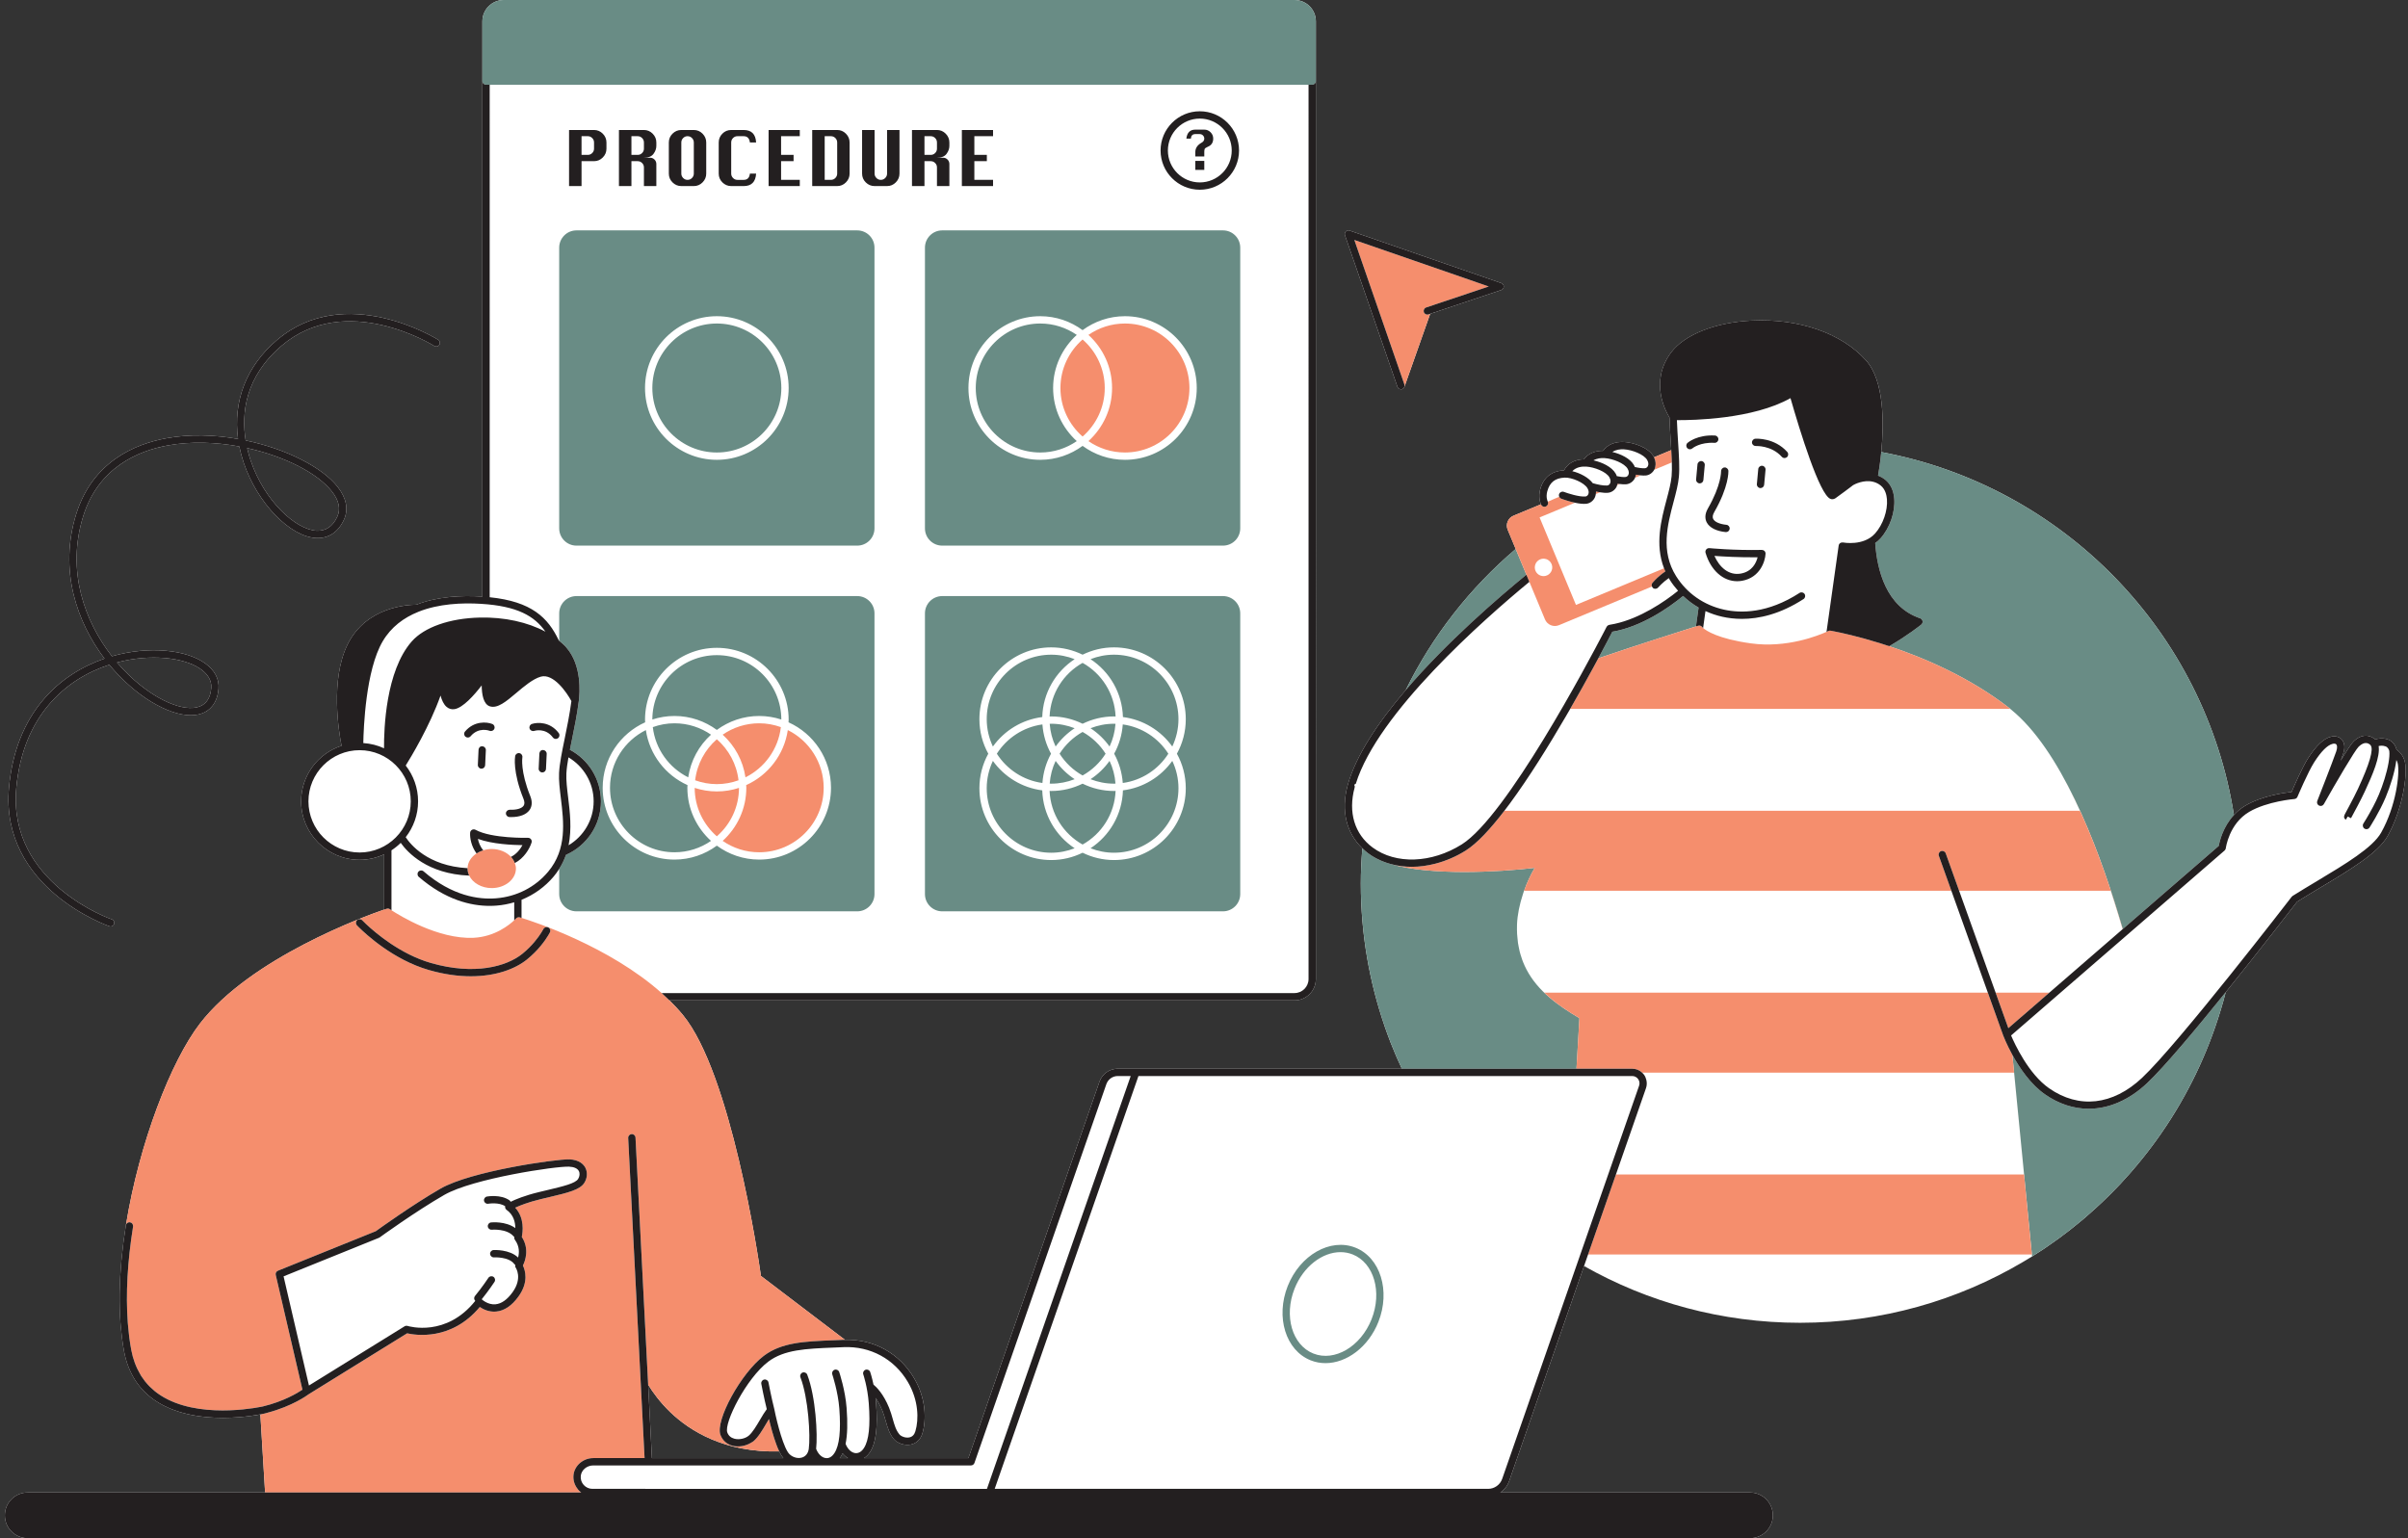 <?xml version="1.0" encoding="UTF-8"?><svg xmlns="http://www.w3.org/2000/svg" xmlns:xlink="http://www.w3.org/1999/xlink" height="381.3" preserveAspectRatio="xMidYMid meet" version="1.0" viewBox="-1.2 0.0 596.8 381.3" width="596.8" zoomAndPan="magnify"><rect x="-1.2" y="0.0" width="596.8" height="381.3" fill="#333333" stroke="none"/><g id="change1_1"><path d="M25.931,229.608c0.096,0.034,0.193,0.048,0.289,0.048c0.379,0,0.731-0.239,0.859-0.618 c0.16-0.474-0.096-0.988-0.569-1.147c-0.258-0.087-25.819-8.983-23.674-32.536c1.631-17.908,12.214-27.054,23.063-30.582 c1.269,1.54,2.6,2.957,3.958,4.232c6.837,6.423,14.503,9.566,19.072,7.815c1.656-0.634,3.7-2.205,4.035-6.095 c0.422-4.9-4.836-8.683-13.085-9.414c-4.028-0.359-8.679,0.022-13.337,1.364c-6.784-8.709-11.351-21.197-7.126-34.708 c3.766-12.042,13.497-16.196,20.998-17.561c5.714-1.04,11.881-0.814,17.7,0.263c0.274,1.367,0.647,2.746,1.119,4.131 c3.377,9.923,11.435,18.252,17.961,18.568c3.028,0.129,5.465-1.477,6.862-4.569c1.143-2.527,0.606-5.324-1.553-8.088 c-3.829-4.902-12.747-9.432-22.817-11.539c-1.076-6.66-0.186-15.746,8.927-23.492c15.964-13.569,37.598-0.063,37.814,0.073 c0.426,0.27,0.984,0.147,1.252-0.277c0.269-0.421,0.145-0.982-0.276-1.251c-0.228-0.145-22.975-14.367-39.963,0.073 c-7.569,6.433-10.927,15.139-9.64,24.509c-5.853-1.033-12.007-1.223-17.708-0.185c-7.993,1.454-18.368,5.897-22.404,18.803 c-4.348,13.905,0.154,26.751,7.016,35.829c-11.209,3.85-21.989,13.452-23.672,31.936C-1.246,220.18,25.659,229.518,25.931,229.608z M39.718,163.118c7.171,0.635,11.768,3.629,11.439,7.452c-0.204,2.372-1.172,3.906-2.877,4.558 c-3.872,1.48-10.94-1.579-17.183-7.444c-1.128-1.06-2.236-2.219-3.303-3.47C31.968,163.102,36.105,162.799,39.718,163.118z M81.073,121.827c1.741,2.23,2.189,4.324,1.33,6.225c-1.101,2.436-2.835,3.598-5.123,3.505c-5.121-0.248-12.906-7.274-16.333-17.34 c-0.318-0.935-0.63-1.994-0.894-3.154C69.377,113.116,77.537,117.301,81.073,121.827z M594.833,188.872 c-0.365-1.656-1.47-2.638-2.077-3.067c-0.211-0.884-0.827-2.083-2.181-2.528c-1.33-0.436-2.408-0.224-3.077,0.022 c-0.428-0.381-1.105-0.82-2.004-0.913c-1.121-0.124-2.247,0.338-3.337,1.354c-0.547,0.509-1.82,2.478-3.252,4.832 c0.267-0.718,0.487-1.32,0.63-1.736c0.68-1.976,0.069-3.06-0.356-3.531c-0.62-0.688-1.581-0.937-2.64-0.694 c-1.806,0.419-3.672,2.167-5.706,5.346c-1.374,2.145-3.419,6.808-4.083,8.351c-1.763,0.191-7.314,0.956-11.427,3.375 c-1.147,0.675-2.076,1.487-2.868,2.344c-7.13-45.456-42.39-81.555-87.405-89.973c0.684-6.989,0.808-17.634-3.805-22.754 c-6.053-6.721-16.62-10.395-28.269-9.834c-9.058,0.437-16.743,3.494-20.058,7.977c-5.378,7.274-1.189,14.72-0.345,16.068 c0.069,2.165,0.196,4.264,0.319,6.189c0.042,0.648,0.08,1.263,0.116,1.875l-4.291,1.784c-0.038-0.077-0.058-0.155-0.101-0.231 c-1.271-2.234-4.987-3.427-7.218-3.559c-2.358-0.143-4.182,0.638-5.277,2.177c-2.071-0.024-3.737,0.715-4.778,2.109 c-2.272,0.043-3.984,1.007-4.923,2.736c-3.094,0.175-5.078,1.753-5.887,4.703c-0.514,1.88-0.007,3.276,0.186,3.706l-6.822,2.837 c-1.351,0.561-1.994,2.118-1.432,3.469l1.988,4.781c-11.321,9.629-20.649,21.522-27.27,34.995 c-6.768,7.919-12.397,16.242-14.398,23.675c-1.661,6.168-0.313,11.704,3.661,15.514c-0.23,2.891-0.381,5.805-0.381,8.756 c0,12.461,2.122,24.421,5.977,35.571c0.455,1.317,0.936,2.621,1.44,3.915c0.015,0.039,0.031,0.078,0.046,0.117 c0.833,2.13,1.745,4.22,2.706,6.282h-7.355h-58.567h-4.485c-2.04,0-3.863,1.294-4.534,3.222l-32.485,93.299h-25.87 c0.569-0.356,1.084-0.866,1.51-1.526c1.466-2.272,1.937-6.142,1.48-12.183c-0.032-0.42-0.076-0.818-0.12-1.213 c0.54,0.777,1.127,1.792,1.67,3.124c0.349,0.859,0.596,1.728,0.835,2.569c0.469,1.648,0.912,3.206,2.039,4.538 c0.769,0.91,2.513,1.677,4.216,1.326c1.39-0.292,2.4-1.28,2.845-2.781c0.973-3.281,0.945-8.592-2.053-13.665 c-3.647-6.171-10.021-9.72-17.131-9.499l-20.83-15.842c-0.706-4.936-7.462-50.232-19.335-64.679 c-1.037-1.262-2.162-2.467-3.342-3.628h154.913c2.918,0,5.292-2.372,5.292-5.29V20.098V5.291c0-2.918-2.374-5.291-5.292-5.291 h-195.99c-2.917,0-5.29,2.373-5.29,5.291v14.807v127.787c-0.059-0.004-0.112-0.011-0.172-0.014 c-5.032-0.31-10.989-0.013-16.213,2.03c-1.722-0.009-12.361,0.335-17.047,9.89c-4.299,8.762-2.151,21.651-1.471,25.067 c-5.806,1.891-10.017,7.349-10.017,13.779c0,7.992,6.501,14.493,14.493,14.493c2.175,0,4.232-0.495,6.085-1.357v13.691 c-4.684,1.618-33.038,11.923-45.627,28.216c-7.181,9.293-15.089,29.635-18.375,50.028c-0.002,0.012-0.011,0.022-0.013,0.034 c-0.016,0.098-0.026,0.193-0.042,0.292c-0.196,1.231-0.37,2.45-0.527,3.657c-0.05,0.379-0.093,0.755-0.139,1.132 c-0.121,1-0.231,1.991-0.326,2.972c-0.027,0.285-0.059,0.572-0.085,0.855c-0.113,1.263-0.205,2.51-0.273,3.737 c-0.01,0.173-0.015,0.342-0.024,0.514c-0.057,1.12-0.095,2.224-0.114,3.311c-0.003,0.193-0.008,0.387-0.011,0.579 c-0.029,2.407,0.035,4.766,0.202,7.059c0.016,0.224,0.036,0.443,0.054,0.664c0.072,0.885,0.162,1.751,0.264,2.602 c0.032,0.264,0.061,0.531,0.096,0.792c0.138,1.039,0.293,2.059,0.478,3.043c1.017,5.425,3.696,9.591,7.962,12.385 c0.592,0.388,1.205,0.737,1.831,1.06c0.216,0.111,0.44,0.204,0.659,0.308c0.416,0.198,0.833,0.394,1.26,0.566 c0.263,0.106,0.529,0.197,0.795,0.294c0.395,0.144,0.791,0.286,1.192,0.41c0.279,0.087,0.559,0.164,0.841,0.241 c0.397,0.11,0.795,0.215,1.195,0.307c0.281,0.065,0.56,0.125,0.842,0.182c0.409,0.083,0.818,0.159,1.227,0.226 c0.268,0.044,0.535,0.088,0.802,0.125c0.431,0.061,0.86,0.112,1.288,0.157c0.241,0.025,0.481,0.054,0.72,0.075 c0.476,0.042,0.946,0.071,1.413,0.096c0.182,0.01,0.367,0.024,0.548,0.032c0.6,0.024,1.191,0.037,1.77,0.038 c0.037,0,0.075,0.002,0.112,0.002c0.005,0,0.01,0,0.015,0c0.686,0,1.353-0.015,1.997-0.042c0.057-0.002,0.109-0.006,0.166-0.009 c0.567-0.025,1.117-0.058,1.644-0.098c0.12-0.009,0.232-0.019,0.35-0.029c0.459-0.038,0.904-0.079,1.324-0.124 c0.11-0.012,0.216-0.023,0.323-0.035c0.425-0.048,0.829-0.098,1.205-0.15c0.069-0.01,0.14-0.018,0.208-0.028 c0.45-0.063,0.855-0.126,1.223-0.187c0.018-0.003,0.03-0.005,0.047-0.008c0.303-0.05,0.586-0.099,0.819-0.143l1.174,19.358H5.663 c-3.127,0-5.663,2.535-5.663,5.663c0,3.128,2.535,5.663,5.663,5.663h426.86c3.127,0,5.663-2.535,5.663-5.663 c0-3.127-2.535-5.663-5.663-5.663h-61.906c0.14-0.091,0.273-0.189,0.404-0.293c0.806-0.637,1.447-1.489,1.8-2.504l18.573-53.34 c15.804,8.951,34.067,14.065,53.53,14.065c20.199,0,39.097-5.52,55.303-15.108c0.739-0.437,1.477-0.877,2.205-1.331 c0,0,0.001,0,0.001-0.001l0-0.001c0.968-0.604,1.932-1.213,2.879-1.846c0.762-0.509,1.506-1.042,2.254-1.57 c0.513-0.361,1.027-0.72,1.533-1.09c0.764-0.559,1.518-1.132,2.267-1.71c0.451-0.348,0.899-0.701,1.345-1.057 c0.778-0.621,1.554-1.246,2.314-1.888c0.311-0.262,0.615-0.534,0.923-0.799c2.739-2.363,5.361-4.857,7.852-7.479 c0.205-0.215,0.412-0.428,0.615-0.645c0.796-0.851,1.577-1.716,2.345-2.592c0.19-0.216,0.377-0.434,0.564-0.652 c3.465-4.015,6.645-8.283,9.501-12.777c0.048-0.075,0.096-0.149,0.144-0.224c0.71-1.123,1.4-2.259,2.069-3.41 c0.035-0.061,0.07-0.122,0.105-0.183c2.752-4.75,5.156-9.726,7.176-14.895c0.015-0.039,0.031-0.078,0.046-0.117 c0.504-1.293,0.984-2.598,1.44-3.915v0c0.98-2.834,1.867-5.711,2.614-8.646c8.565-10.605,16.562-20.963,17.694-22.432 c1.903-1.195,3.874-2.374,5.82-3.543c7.33-4.393,14.252-8.543,16.593-12.709C594.247,200.654,595.541,192.096,594.833,188.872z M191.928,359.775c0.324,0.677,0.665,1.231,1.019,1.658h-32.577l-0.931-18.197c1.191,1.939,2.976,4.391,5.51,6.826 C169.795,354.719,178.394,360.088,191.928,359.775z M200.24,361.433c0.008-0.011,0.013-0.024,0.02-0.035 c0.009,0.011,0.017,0.024,0.025,0.035H200.24z M206.907,361.433c0.075-0.101,0.162-0.181,0.232-0.29 c0.177-0.274,0.338-0.574,0.486-0.896c0.393,0.493,0.852,0.89,1.354,1.186H206.907z M332.135,58.31 c-0.113-0.328-0.03-0.692,0.216-0.937c0.246-0.244,0.607-0.33,0.938-0.216l37.591,13.015c0.366,0.127,0.611,0.474,0.609,0.861 s-0.25,0.732-0.618,0.855l-17.616,5.906l-6.391,18.11c-0.004,0.012-0.018,0.018-0.023,0.03c-0.059,0.15-0.156,0.278-0.286,0.378 c-0.025,0.02-0.056,0.033-0.084,0.05c-0.055,0.033-0.102,0.076-0.165,0.097c-0.099,0.034-0.198,0.05-0.297,0.05 c-0.002,0-0.002,0-0.004,0c-0.061,0-0.108-0.041-0.166-0.053c-0.123-0.025-0.25-0.041-0.353-0.114 c-0.149-0.105-0.269-0.256-0.335-0.443L332.135,58.31z" fill="#fff"/></g><g id="change2_1"><path d="M323.111,21.004H120.164h-0.906c-0.501,0-0.906-0.405-0.906-0.906V5.291c0-2.918,2.373-5.291,5.29-5.291h195.99 c2.918,0,5.292,2.373,5.292,5.291v14.807c0,0.501-0.405,0.906-0.906,0.906H323.111z M215.533,61.382v69.592 c0,2.357-1.917,4.275-4.275,4.275h-69.592c-2.357,0-4.275-1.917-4.275-4.275V61.382c0-2.357,1.917-4.275,4.275-4.275h69.592 C213.615,57.107,215.533,59.024,215.533,61.382z M194.261,96.178c0-9.814-7.985-17.799-17.8-17.799 c-9.814,0-17.799,7.985-17.799,17.799c0,9.815,7.985,17.8,17.799,17.8C186.276,113.978,194.261,105.993,194.261,96.178z M176.461,80.192c-8.814,0-15.986,7.171-15.986,15.986c0,8.815,7.171,15.987,15.986,15.987c8.815,0,15.987-7.171,15.987-15.987 C192.448,87.364,185.277,80.192,176.461,80.192z M176.461,162.395c-8.804,0-15.968,7.155-15.984,15.956 c1.731-0.563,3.574-0.876,5.49-0.876c3.926,0,7.548,1.293,10.494,3.455c2.947-2.162,6.568-3.455,10.494-3.455 c1.917,0,3.759,0.313,5.49,0.876C192.43,169.55,185.267,162.395,176.461,162.395z M169.19,194.61 c-5.439-2.447-9.423-7.543-10.317-13.64c-5.26,2.62-8.891,8.039-8.891,14.304c0,8.815,7.171,15.987,15.986,15.987 c3.359,0,6.475-1.046,9.05-2.823c-3.59-3.259-5.862-7.946-5.862-13.165C169.156,195.049,169.182,194.832,169.19,194.61z M160.593,180.237c0.636,5.468,4.042,10.09,8.774,12.447c0.612-4.17,2.668-7.867,5.652-10.575c-2.576-1.776-5.692-2.822-9.05-2.822 C164.08,179.287,162.276,179.634,160.593,180.237z M215.533,152.031v69.592c0,2.358-1.917,4.276-4.275,4.276h-69.592 c-2.357,0-4.275-1.917-4.275-4.276v-6.242c0.719-1.136,1.269-2.301,1.679-3.482c0.046-0.02,0.089-0.044,0.134-0.065 c5.027-2.277,8.539-7.33,8.539-13.199c0-5.537-3.123-10.354-7.697-12.794c0.151-0.765,0.314-1.56,0.484-2.385 c0.605-2.947,1.291-6.287,1.729-9.726c0.257-2.021,0.758-8.79-3.054-13.186c-0.117-0.135-0.225-0.275-0.351-0.406 c-0.445-0.463-0.95-0.89-1.462-1.312v-6.796c0-2.357,1.917-4.275,4.275-4.275h69.592 C213.615,147.756,215.533,149.673,215.533,152.031z M204.755,195.273c0-7.222-4.332-13.441-10.527-16.229 c0.008-0.222,0.034-0.44,0.034-0.663c0-9.814-7.985-17.799-17.8-17.799c-9.814,0-17.799,7.985-17.799,17.799 c0,0.224,0.025,0.442,0.034,0.663c-6.195,2.788-10.527,9.006-10.527,16.229c0,9.816,7.985,17.8,17.799,17.8 c3.926,0,7.548-1.293,10.494-3.455c2.947,2.162,6.568,3.455,10.494,3.455C196.77,213.074,204.755,205.089,204.755,195.273z M256.617,80.192c-8.814,0-15.986,7.171-15.986,15.986c0,8.815,7.171,15.987,15.986,15.987c3.359,0,6.475-1.046,9.05-2.822 c-3.59-3.259-5.862-7.945-5.862-13.164c0-5.218,2.272-9.905,5.862-13.163C263.091,81.238,259.975,80.192,256.617,80.192z M306.181,61.382v69.592c0,2.357-1.917,4.275-4.274,4.275h-69.593c-2.357,0-4.275-1.917-4.275-4.275V61.382 c0-2.357,1.917-4.275,4.275-4.275h69.593C304.264,57.107,306.181,59.024,306.181,61.382z M295.404,96.178 c0-9.814-7.985-17.799-17.799-17.799c-3.926,0-7.548,1.293-10.494,3.455c-2.947-2.162-6.568-3.455-10.494-3.455 c-9.814,0-17.799,7.985-17.799,17.799c0,9.815,7.985,17.8,17.799,17.8c3.926,0,7.548-1.293,10.494-3.455 c2.947,2.162,6.568,3.455,10.494,3.455C287.419,113.978,295.404,105.993,295.404,96.178z M258.932,177.608 c0.136-0.003,0.268-0.02,0.404-0.02c2.79,0,5.422,0.663,7.775,1.813c2.353-1.149,4.985-1.813,7.775-1.813 c0.136,0,0.268,0.017,0.404,0.02c-0.235-5.714-3.468-10.662-8.179-13.296C262.4,166.947,259.167,171.895,258.932,177.608z M273.794,185.044c0.815-1.73,1.327-3.625,1.47-5.625c-0.127-0.003-0.251-0.019-0.379-0.019c-2.05,0-4.004,0.402-5.807,1.108 C270.918,181.717,272.513,183.259,273.794,185.044z M272.815,186.827c-1.425-2.236-3.383-4.098-5.704-5.396 c-2.321,1.298-4.279,3.16-5.704,5.396c1.425,2.236,3.383,4.098,5.704,5.396C269.432,190.925,271.39,189.063,272.815,186.827z M257.113,177.742c0.176-5.999,3.323-11.259,8.03-14.352c-1.803-0.706-3.757-1.108-5.807-1.108c-8.814,0-15.986,7.171-15.986,15.986 c0,2.425,0.558,4.716,1.529,6.777C247.702,181.11,252.08,178.373,257.113,177.742z M275.264,194.234 c-0.144-2-0.656-3.894-1.47-5.625c-1.281,1.786-2.876,3.327-4.715,4.536c1.803,0.706,3.757,1.108,5.807,1.108 C275.013,194.253,275.137,194.237,275.264,194.234z M275.289,196.046c-0.136,0.003-0.268,0.02-0.404,0.02 c-2.79,0-5.422-0.663-7.775-1.813c-2.353,1.149-4.985,1.813-7.775,1.813c-0.136,0-0.268-0.017-0.404-0.02 c0.235,5.714,3.468,10.662,8.179,13.297C271.822,206.708,275.055,201.76,275.289,196.046z M245.858,186.827 c2.468,3.872,6.549,6.606,11.294,7.259c0.19-2.615,0.933-5.077,2.136-7.259c-1.202-2.182-1.945-4.644-2.136-7.259 C252.407,180.221,248.326,182.955,245.858,186.827z M265.143,193.145c-1.839-1.208-3.434-2.75-4.715-4.536 c-0.815,1.73-1.327,3.625-1.47,5.625c0.127,0.003,0.251,0.019,0.379,0.019C261.386,194.253,263.34,193.852,265.143,193.145z M274.885,162.282c-2.05,0-4.004,0.402-5.807,1.108c4.708,3.093,7.854,8.353,8.03,14.352c5.033,0.631,9.41,3.368,12.233,7.302 c0.97-2.061,1.529-4.352,1.529-6.777C290.871,169.453,283.7,162.282,274.885,162.282z M277.109,195.912 c-0.176,5.999-3.323,11.26-8.03,14.352c1.803,0.706,3.757,1.108,5.807,1.108c8.814,0,15.986-7.17,15.986-15.986 c0-2.425-0.558-4.716-1.529-6.777C286.519,192.544,282.142,195.281,277.109,195.912z M257.113,195.912 c-5.033-0.631-9.41-3.368-12.234-7.302c-0.97,2.061-1.529,4.352-1.529,6.777c0,8.815,7.171,15.986,15.986,15.986 c2.05,0,4.004-0.402,5.807-1.108C260.435,207.172,257.289,201.911,257.113,195.912z M288.364,186.827 c-2.468-3.872-6.549-6.606-11.294-7.259c-0.19,2.615-0.933,5.077-2.136,7.259c1.202,2.182,1.945,4.644,2.136,7.259 C281.815,193.433,285.896,190.699,288.364,186.827z M265.143,180.509c-1.803-0.706-3.757-1.108-5.807-1.108 c-0.128,0-0.252,0.016-0.379,0.019c0.144,2,0.656,3.894,1.47,5.625C261.708,183.259,263.304,181.717,265.143,180.509z M306.181,152.031v69.592c0,2.358-1.917,4.276-4.274,4.276h-69.593c-2.357,0-4.275-1.917-4.275-4.276v-69.592 c0-2.357,1.917-4.275,4.275-4.275h69.593C304.264,147.756,306.181,149.673,306.181,152.031z M290.482,186.827 c1.401-2.542,2.202-5.458,2.202-8.559c0-9.814-7.985-17.799-17.799-17.799c-2.79,0-5.422,0.663-7.775,1.813 c-2.353-1.149-4.985-1.813-7.775-1.813c-9.814,0-17.799,7.985-17.799,17.799c0,3.101,0.801,6.018,2.202,8.559 c-1.401,2.542-2.202,5.458-2.202,8.559c0,9.814,7.985,17.799,17.799,17.799c2.79,0,5.422-0.663,7.775-1.813 c2.353,1.149,4.985,1.813,7.775,1.813c9.814,0,17.799-7.985,17.799-17.799C292.684,192.285,291.883,189.369,290.482,186.827z M377.113,240.291c-0.008-0.015-0.015-0.031-0.023-0.047c-0.288-0.555-0.55-1.132-0.79-1.728c-0.073-0.18-0.142-0.363-0.21-0.545 c-0.157-0.427-0.299-0.867-0.43-1.317c-0.078-0.265-0.157-0.529-0.224-0.799c-0.096-0.388-0.173-0.793-0.25-1.198 c-0.059-0.311-0.125-0.618-0.171-0.936c-0.061-0.423-0.096-0.868-0.134-1.31c-0.026-0.303-0.067-0.598-0.082-0.907 c-0.038-0.757-0.048-1.537-0.02-2.348c0.02-0.567,0.069-1.154,0.141-1.754c0.017-0.144,0.047-0.296,0.068-0.443 c0.065-0.467,0.135-0.937,0.228-1.417c0.033-0.167,0.076-0.34,0.112-0.509c0.101-0.474,0.207-0.948,0.333-1.428 c0.047-0.179,0.102-0.359,0.153-0.539c0.132-0.471,0.271-0.941,0.425-1.411c0.026-0.079,0.044-0.156,0.071-0.235l0.207-0.62h0.017 c0.714-2.002,1.604-3.954,2.63-5.674c-9.183,1.071-25.783,1.952-35.697-0.948c-0.409-0.111-0.811-0.237-1.207-0.375 c-0.058-0.02-0.124-0.036-0.182-0.057c-0.016-0.006-0.026-0.016-0.042-0.021c-1.474-0.538-2.861-1.256-4.11-2.179 c-0.536-0.396-1.016-0.832-1.481-1.277c-0.23,2.891-0.381,5.805-0.381,8.756c0,12.461,2.122,24.421,5.977,35.571 c0.455,1.317,0.936,2.621,1.44,3.915c0.015,0.039,0.031,0.078,0.046,0.117c0.833,2.13,1.745,4.22,2.706,6.282h43.282l0.732-12.524 C385.016,249.281,379.957,245.74,377.113,240.291z M377.103,142.466l-2.653-6.38c-11.321,9.629-20.649,21.522-27.27,34.995 C357.392,159.132,370.192,148.113,377.103,142.466z M398.4,156.596c-0.481,0.937-1.709,3.309-3.464,6.579 c10.151-3.457,21.61-7.082,24.189-7.894l0.651-4.676c-1.395-0.8-2.674-1.77-3.838-2.872 C412.326,150.71,405.54,155.395,398.4,156.596z M530.915,268.509c-4.469,4.196-9.479,6.324-14.456,6.324 c-3.72,0-7.42-1.19-10.858-3.594c-3.562-2.491-6.297-6.567-8.053-9.769l4.886,49.975c0.968-0.604,1.932-1.213,2.879-1.846 c0.762-0.509,1.506-1.042,2.254-1.57c0.513-0.361,1.027-0.72,1.533-1.09c0.764-0.559,1.518-1.132,2.267-1.71 c0.451-0.348,0.899-0.701,1.345-1.057c0.778-0.621,1.554-1.246,2.314-1.888c0.311-0.262,0.615-0.534,0.923-0.799 c2.739-2.363,5.361-4.857,7.852-7.479c0.205-0.215,0.412-0.428,0.615-0.645c0.796-0.851,1.577-1.716,2.345-2.592 c0.19-0.216,0.377-0.434,0.564-0.652c3.465-4.015,6.645-8.283,9.501-12.777c0.048-0.075,0.096-0.149,0.144-0.224 c0.71-1.123,1.4-2.259,2.069-3.41c0.035-0.061,0.07-0.122,0.105-0.183c2.752-4.75,5.156-9.726,7.176-14.895 c0.015-0.039,0.031-0.078,0.046-0.117c0.504-1.293,0.984-2.598,1.44-3.915v0c0.98-2.834,1.867-5.711,2.614-8.646 C542.967,255.181,535.082,264.598,530.915,268.509z M499.412,177.827c11.832,11.442,20.403,34.888,25.49,52.468l23.801-20.619 c0.197-1.141,1.033-4.706,3.752-7.65c-7.13-45.456-42.39-81.555-87.405-89.973c-0.259,2.641-0.596,4.755-0.79,5.856 c0.609,0.235,1.217,0.562,1.804,1.036c1.28,1.034,2.043,2.647,2.206,4.665c0.267,3.316-1.101,7.272-3.406,9.845 c-0.408,0.455-0.851,0.825-1.307,1.156c0.468,6.714,2.716,15.82,11.123,18.647c0.313,0.106,0.545,0.374,0.604,0.699 c0.058,0.326-0.065,0.658-0.322,0.866c-0.238,0.192-3.361,2.683-7.925,5.351c8.681,2.893,19.874,7.688,29.661,15.26 c0.191,0.148,0.376,0.323,0.565,0.477l0.015,0.013c0.003,0.002,0.006,0.006,0.009,0.008c0.72,0.587,1.427,1.22,2.124,1.894 C499.411,177.827,499.411,177.827,499.412,177.827z M340.416,327.681c-2.468,6.227-7.859,10.212-13.105,10.212 c-1.243,0-2.475-0.223-3.66-0.692c-6.193-2.454-8.752-10.715-5.701-18.417c3.051-7.703,10.573-11.976,16.765-9.523 C340.91,311.714,343.466,319.977,340.416,327.681z M334.047,310.946c-0.974-0.386-1.99-0.57-3.015-0.57 c-4.513,0-9.21,3.555-11.397,9.076c-2.682,6.772-0.581,13.978,4.683,16.064c5.258,2.082,11.728-1.732,14.412-8.504 C341.412,320.239,339.313,313.032,334.047,310.946z" fill="#698c85"/></g><g id="change3_1"><path d="M272.603,96.178c0,4.798-2.135,9.098-5.492,12.031c-3.358-2.933-5.492-7.233-5.492-12.031 c0-4.798,2.135-9.097,5.492-12.03C270.469,87.081,272.603,91.381,272.603,96.178z M277.605,80.192c-3.359,0-6.475,1.046-9.05,2.822 c3.59,3.259,5.862,7.945,5.862,13.163c0,5.219-2.272,9.906-5.862,13.164c2.576,1.776,5.692,2.822,9.05,2.822 c8.814,0,15.986-7.171,15.986-15.987C293.591,87.364,286.419,80.192,277.605,80.192z M181.837,193.417 c-0.471-4.045-2.458-7.625-5.376-10.174c-2.918,2.548-4.905,6.129-5.376,10.174c1.683,0.604,3.487,0.95,5.375,0.95 C178.35,194.367,180.154,194.02,181.837,193.417z M176.462,207.304c3.351-2.927,5.482-7.215,5.491-12.001 c-1.731,0.563-3.575,0.876-5.491,0.876c-1.917,0-3.759-0.313-5.49-0.876C170.98,200.089,173.111,204.377,176.462,207.304z M183.557,192.684c4.732-2.357,8.138-6.98,8.774-12.447c-1.683-0.604-3.487-0.95-5.375-0.95c-3.359,0-6.475,1.046-9.05,2.822 C180.889,184.818,182.945,188.514,183.557,192.684z M183.734,194.609c0.008,0.222,0.034,0.44,0.034,0.664 c0,5.219-2.272,9.906-5.862,13.165c2.576,1.776,5.692,2.823,9.05,2.823c8.814,0,15.986-7.172,15.986-15.987 c0-6.264-3.631-11.684-8.891-14.304C193.156,187.066,189.173,192.162,183.734,194.609z M394.35,121.84 c0.012,0.212-0.014,0.418-0.043,0.623l1.037-0.431C395.011,121.978,394.678,121.913,394.35,121.84z M408.813,116.398 c-0.009,0.017-0.023,0.03-0.032,0.047l4.369-1.816c-0.01-0.365-0.026-0.748-0.043-1.132c-0.028-0.619-0.059-1.256-0.099-1.923 l-4.291,1.784c0.297,0.599,0.429,1.209,0.401,1.797C409.097,115.59,409.014,116.014,408.813,116.398z M399.715,119.899 c-0.025,0.127-0.083,0.245-0.125,0.368l0.691-0.287C400.091,119.956,399.906,119.932,399.715,119.899z M404.25,117.665 c-0.041,0.263-0.118,0.516-0.228,0.759l1.411-0.587C405.044,117.8,404.649,117.741,404.25,117.665z M372.463,131.305 c-0.561-1.352,0.081-2.908,1.432-3.469l6.822-2.837c0.035,0.079,0.064,0.137,0.069,0.147c0.165,0.301,0.471,0.47,0.791,0.47 c0.143,0,0.29-0.035,0.425-0.106c0.417-0.221,0.579-0.724,0.402-1.152l2.832-1.227c0.094,0.216,0.269,0.396,0.506,0.487 c0.064,0.025,0.753,0.281,1.684,0.556c0.516,0.153,1.098,0.308,1.71,0.439l-8.765,3.644l9.015,21.686l21.832-9.077 c0.101,0.261,0.212,0.521,0.328,0.781c-0.429,0.286-0.831,0.587-1.191,0.884c-1.164,0.958-1.926,1.854-1.996,1.936 c-0.223,0.264-0.258,0.615-0.139,0.916l-23.045,9.582c-0.329,0.136-0.675,0.204-1.02,0.204c-0.342,0-0.685-0.067-1.011-0.202 c-0.657-0.271-1.167-0.781-1.439-1.435l-3.866-9.298l-0.736-1.769l-2.653-6.38L372.463,131.305z M379.207,140.348 c-0.165,1.183,0.66,2.275,1.843,2.44c1.183,0.165,2.275-0.66,2.44-1.843c0.165-1.183-0.66-2.275-1.843-2.44 C380.464,138.34,379.372,139.165,379.207,140.348z M496.549,254.858l10.164-8.805h-13.317L496.549,254.858z M508.54,189.855 c-0.562-0.942-1.132-1.869-1.716-2.764C507.399,187.976,507.971,188.899,508.54,189.855z M510.303,192.949 c-0.001-0.001-0.001-0.002-0.002-0.004C510.302,192.946,510.302,192.947,510.303,192.949z M508.66,190.061 c0.558,0.94,1.104,1.903,1.641,2.884C509.757,191.949,509.209,190.991,508.66,190.061z M508.66,190.061 c-0.04-0.068-0.08-0.138-0.12-0.206C508.58,189.923,508.619,189.993,508.66,190.061z M510.303,192.949 c1.145,2.098,2.276,4.343,3.39,6.733l0.602,1.289h-2.023H371.654c-3.464,4.518-6.777,8.099-9.584,9.865 c-2.405,1.513-4.949,2.587-7.504,3.249c-1.973,0.511-3.952,0.784-5.879,0.784c-1.806,0-3.559-0.237-5.222-0.689 c9.914,2.9,26.515,2.019,35.697,0.948c-1.026,1.72-1.916,3.672-2.63,5.674h1.929H482.43l-3.104-8.668 c-0.168-0.473,0.076-0.991,0.547-1.16c0.474-0.163,0.991,0.078,1.16,0.547l3.323,9.281h35.631h1.937l0.205,0.625 c1.008,3.085,1.915,6.066,2.738,8.898l0.034-0.03C521.54,218.679,516.645,204.527,510.303,192.949z M342.076,213.748 c0.058,0.02,0.124,0.036,0.182,0.057c-0.075-0.026-0.15-0.051-0.224-0.078C342.05,213.732,342.061,213.743,342.076,213.748z M497.547,261.471c-1.402-2.557-2.182-4.556-2.251-4.737c-0.001-0.003,0.001-0.006-0.001-0.009 c-0.001-0.004-0.005-0.005-0.007-0.009l-0.039-0.109l-3.779-10.555h-107.23h-2.704c2.555,2.473,5.595,4.486,8.707,6.335 l-0.732,12.524h1.815h8.567h3.438c0.934,0,1.791,0.354,2.452,0.972h90.372h1.821l2.468,25.251h-1.82h-99.333l-6.905,19.831h108.177 h1.82l0.047,0.482c0,0,0.001,0,0.001-0.001l0-0.001L497.547,261.471z M380.637,245.123c0.209,0.223,0.409,0.448,0.631,0.667 l0.266,0.262h0.004C381.227,245.752,380.932,245.437,380.637,245.123z M380.637,245.123c-0.139-0.149-0.287-0.295-0.421-0.445 C380.352,244.83,380.497,244.974,380.637,245.123z M379.13,243.379c0.346,0.447,0.71,0.878,1.086,1.299 C379.835,244.251,379.472,243.818,379.13,243.379z M393.665,165.525c-1.623,2.984-3.563,6.477-5.706,10.196H494.06h2.967 l0.234,0.191c-0.19-0.154-0.374-0.329-0.565-0.477c-9.788-7.573-20.981-12.367-29.661-15.26c-0.809-0.27-1.597-0.524-2.36-0.761 c-5.456-1.699-9.619-2.586-11.34-2.919c-0.535-0.104-0.847-0.157-0.874-0.161c-0.186-0.031-0.384-0.001-0.556,0.088 c-0.011,0.005-0.157,0.078-0.419,0.197c-1.87,0.849-9.79,4.108-18.752,2.858c-8.251-1.151-11.106-3.168-11.834-3.813 c-0.145-0.128-0.213-0.207-0.214-0.209c-0.225-0.325-0.639-0.467-1.014-0.347c-0.021,0.007-0.222,0.07-0.548,0.172 c-2.579,0.812-14.039,4.437-24.189,7.894C394.539,163.914,394.114,164.7,393.665,165.525z M120.668,220.138 c3.307,0,5.998-2.174,5.998-4.846c0-0.476-0.112-0.928-0.271-1.363c-0.206-0.562-0.525-1.081-0.952-1.538 c-1.096-1.174-2.819-1.945-4.775-1.945c-0.741,0-1.442,0.123-2.097,0.322c-0.611,0.186-1.166,0.452-1.664,0.78 c-1.325,0.871-2.19,2.174-2.226,3.651c-0.001,0.032-0.012,0.061-0.012,0.093c0,0.617,0.157,1.203,0.419,1.747 C115.96,218.848,118.125,220.138,120.668,220.138z M187.395,316.281l20.83,15.842c-0.13,0.004-0.255-0.013-0.386-0.007l-2.476,0.103 c-0.002,0-0.004,0-0.007,0c-7.174,0.288-12.84,0.518-17.266,3.875c-5.635,4.274-12.058,15.993-10.738,19.59 c0.012,0.034,0.034,0.061,0.048,0.094c0.509,1.294,1.535,2.214,2.914,2.587c1.514,0.407,3.318,0.079,4.65-0.751 c0.186-0.116,0.392-0.209,0.556-0.345c1.183-0.981,2.218-2.742,3.22-4.444c0.219-0.372,0.433-0.737,0.642-1.08 c0.396,1.709,1.029,4.136,1.802,6.234c0.236,0.64,0.483,1.249,0.744,1.795c-13.534,0.313-22.133-5.056-26.98-9.712 c-2.535-2.435-4.32-4.887-5.51-6.826l-0.222-4.334l-2.913-56.917c-0.027-0.501-0.486-0.919-0.952-0.859 c-0.5,0.025-0.885,0.451-0.86,0.951l2.921,57.079l1.14,22.275h-0.15h-12.559c-2.516,0-4.672,1.859-4.91,4.233 c-0.122,1.223,0.255,2.432,1.006,3.387c0.067,0.085,0.117,0.18,0.19,0.26c0.219,0.242,0.462,0.457,0.722,0.646H65.408H64.5 l-1.174-19.358c-0.233,0.043-0.516,0.092-0.819,0.143c1.069-0.178,1.746-0.328,1.874-0.357c0.259-0.063,0.485-0.139,0.736-0.205 c6.188-1.639,9.839-4.31,10.169-4.56l24.414-15.117c2.027,0.462,10.982,1.926,18.012-6.526c0.833,0.563,2.272,1.289,4.031,1.13 c2.041-0.174,3.922-1.439,5.587-3.766c2.564-3.578,1.631-6.492,1.07-7.638c0.571-1.149,1.664-4.102-0.274-7.098 c0.258-1.218,0.723-4.71-1.636-7.243c1.164-0.538,3.244-1.367,6.292-2.105l2.008-0.482c4.829-1.147,7.743-1.84,8.838-3.591 c0.741-1.186,0.832-2.622,0.239-3.75c-0.38-0.721-1.397-1.948-3.936-2.059c-3.403-0.081-24.398,2.92-31.926,7.243 c-6.841,3.93-15.108,9.872-16.065,10.564l-24.256,9.801c-0.413,0.168-0.644,0.611-0.543,1.046l6.614,28.444 c-1.163,0.784-4.607,2.891-9.791,4.145c-0.148,0.036-13.905,3.104-23.589-1.733c-0.005-0.002-0.009-0.006-0.014-0.008 c-0.638-0.319-1.26-0.672-1.858-1.064c-0.48-0.315-0.938-0.649-1.374-1.003c-0.354-0.288-0.684-0.597-1.008-0.91 c-0.073-0.071-0.156-0.134-0.228-0.206c-0.348-0.349-0.671-0.719-0.983-1.099c-0.038-0.046-0.082-0.087-0.12-0.134 c-0.228-0.284-0.431-0.59-0.64-0.891c-0.107-0.154-0.226-0.298-0.328-0.457c-0.092-0.143-0.166-0.3-0.254-0.446 c-1.055-1.77-1.814-3.784-2.24-6.056c-0.183-0.974-0.337-1.983-0.473-3.014c-0.028-0.213-0.052-0.43-0.078-0.644 c-0.113-0.929-0.212-1.875-0.287-2.847c-0.008-0.098-0.016-0.195-0.024-0.292c-0.52-7.034-0.08-15.12,1.317-23.791 c0.007-0.041-0.006-0.079-0.005-0.12c0.011-0.446-0.293-0.846-0.746-0.918c-0.486-0.09-0.931,0.241-1.027,0.717 c3.286-20.394,11.194-40.735,18.375-50.028c12.589-16.292,40.943-26.597,45.627-28.216c0.322-0.111,0.536-0.183,0.621-0.211 c0.272-0.089,0.57-0.046,0.806,0.119c0.011,0.008,0.161,0.109,0.386,0.256c1.962,1.284,11.555,7.23,20.347,6.833 c5.296-0.26,8.893-3.223,10.077-4.344c0.268-0.254,0.453-0.444,0.46-0.452c0.234-0.264,0.599-0.365,0.936-0.267 c0.061,0.018,0.21,0.063,0.417,0.127c3.092,0.957,21.761,7.063,34.73,18.638c0.66,0.589,1.301,1.196,1.928,1.813 c1.18,1.161,2.305,2.366,3.342,3.628C179.933,266.048,186.689,311.344,187.395,316.281z M134.691,229.89 c-0.446-0.218-0.991-0.042-1.215,0.405c-0.005,0.01-0.188,0.354-0.518,0.877c-0.731,1.16-2.263,3.293-4.735,5.283 c-3.878,3.12-11.86,5.349-22.637,2.245c-7.548-2.173-13.728-7.458-16.027-9.619c-0.608-0.572-0.96-0.937-0.975-0.953 c-0.343-0.365-0.916-0.382-1.281-0.039c-0.365,0.343-0.382,0.917-0.039,1.282c0.039,0.042,0.193,0.203,0.45,0.458 c1.785,1.772,8.599,8.088,17.371,10.613c3.803,1.096,7.29,1.554,10.409,1.554c6.268,0,11.041-1.855,13.866-4.129 c2.888-2.325,4.593-4.816,5.32-6.023c0.257-0.427,0.399-0.702,0.418-0.74C135.321,230.656,135.139,230.114,134.691,229.89z M28.657,327.848c-0.163-2.255-0.231-4.612-0.202-7.059C28.425,323.195,28.49,325.554,28.657,327.848z M346.009,96.509 c-0.061,0-0.11-0.041-0.169-0.053c0.058,0.012,0.105,0.053,0.166,0.053C346.007,96.509,346.007,96.509,346.009,96.509z M346.841,95.934c0.005-0.012,0.018-0.017,0.023-0.03l6.391-18.11l-0.42,0.141c-0.476,0.158-0.99-0.096-1.147-0.571 c-0.073-0.217-0.05-0.438,0.031-0.634c0.035-0.084,0.086-0.155,0.144-0.225c0.024-0.028,0.039-0.061,0.066-0.087 c0.092-0.087,0.201-0.159,0.329-0.202l15.515-5.202L334.46,59.481l12.406,35.825C346.939,95.52,346.919,95.739,346.841,95.934z" fill="#f58e6d"/></g><g id="change4_1"><path d="M142.93,39.951h3.097c0.839,0,1.563-0.305,2.169-0.917c0.606-0.612,0.908-1.338,0.908-2.179v-1.539 c0-0.84-0.303-1.566-0.908-2.178c-0.605-0.612-1.33-0.918-2.169-0.918h-6.191v13.903h3.095V39.951z M142.93,33.76h1.539 c0.434,0,0.8,0.151,1.103,0.454c0.303,0.304,0.455,0.671,0.455,1.103v1.539c0,0.42-0.152,0.782-0.455,1.084 c-0.303,0.303-0.669,0.454-1.103,0.454h-1.539V33.76z M155.294,39.951h1.539c0.434,0,0.8,0.151,1.103,0.454 c0.303,0.303,0.455,0.665,0.455,1.084v4.634h3.077v-5.468c0-0.433-0.152-0.8-0.455-1.103s-0.664-0.454-1.084-0.454h-1.539 c1.112,0,1.903-0.318,2.372-0.955c0.469-0.636,0.705-1.3,0.705-1.993v-0.834c0-0.84-0.303-1.566-0.908-2.178 c-0.606-0.612-1.33-0.918-2.169-0.918h-6.191v13.903h3.095V39.951z M155.294,33.76h1.539c0.434,0,0.8,0.151,1.103,0.454 c0.303,0.304,0.455,0.671,0.455,1.103v1.539c0,0.42-0.152,0.782-0.455,1.084c-0.303,0.303-0.669,0.454-1.103,0.454h-1.539V33.76z M167.659,46.124h3.097c0.839,0,1.563-0.306,2.169-0.918c0.606-0.612,0.908-1.337,0.908-2.178v-7.711 c0-0.84-0.303-1.566-0.908-2.178c-0.605-0.612-1.33-0.918-2.169-0.918h-3.097c-0.839,0-1.565,0.303-2.178,0.908 c-0.611,0.606-0.917,1.335-0.917,2.187v7.711c0,0.852,0.306,1.582,0.917,2.187C166.093,45.821,166.819,46.124,167.659,46.124z M167.659,35.317c0-0.432,0.152-0.799,0.455-1.103c0.303-0.303,0.664-0.454,1.084-0.454c0.434,0,0.8,0.151,1.103,0.454 c0.303,0.304,0.455,0.671,0.455,1.103v7.711c0,0.42-0.152,0.785-0.455,1.094c-0.303,0.309-0.669,0.463-1.103,0.463 c-0.42,0-0.781-0.154-1.084-0.463c-0.303-0.309-0.455-0.674-0.455-1.094V35.317z M177.844,45.216 c-0.611-0.606-0.917-1.335-0.917-2.187v-7.711c0-0.84,0.299-1.566,0.899-2.178c0.598-0.612,1.331-0.918,2.195-0.918h3.097 c1.94,0,2.966,1.032,3.077,3.096h-1.539c-0.124-1.038-0.637-1.557-1.539-1.557h-1.558c-0.42,0-0.781,0.151-1.084,0.454 c-0.303,0.304-0.455,0.671-0.455,1.103v7.711c0,0.42,0.152,0.785,0.455,1.094c0.303,0.309,0.664,0.463,1.084,0.463h1.558 c0.914,0,1.427-0.519,1.539-1.557h1.539c-0.124,2.064-1.149,3.096-3.077,3.096h-3.097C179.183,46.124,178.457,45.821,177.844,45.216 z M197.02,46.124h-7.73V32.221h7.73v1.539h-4.635v4.634h3.097v1.557h-3.097v4.634h4.635V46.124z M208.458,45.206 c0.605-0.612,0.908-1.337,0.908-2.178v-7.711c0-0.84-0.303-1.566-0.908-2.178s-1.33-0.918-2.169-0.918h-6.191v13.903h6.191 C207.128,46.124,207.852,45.818,208.458,45.206z M204.731,44.585h-1.539V33.76h1.539c0.434,0,0.8,0.151,1.103,0.454 c0.303,0.304,0.455,0.671,0.455,1.103v7.711c0,0.42-0.152,0.785-0.455,1.094C205.531,44.431,205.165,44.585,204.731,44.585z M213.378,45.216c-0.611-0.606-0.917-1.335-0.917-2.187V32.221h3.095v10.807c0,0.42,0.152,0.785,0.455,1.094 c0.303,0.309,0.664,0.463,1.084,0.463c0.434,0,0.8-0.154,1.103-0.463c0.303-0.309,0.455-0.674,0.455-1.094V32.221h3.077v10.807 c0,0.841-0.303,1.566-0.908,2.178c-0.605,0.612-1.33,0.918-2.169,0.918h-3.097C214.716,46.124,213.99,45.821,213.378,45.216z M227.921,39.951h1.539c0.434,0,0.8,0.151,1.103,0.454c0.303,0.303,0.455,0.665,0.455,1.084v4.634h3.077v-5.468 c0-0.433-0.152-0.8-0.455-1.103s-0.664-0.454-1.084-0.454h-1.539c1.112,0,1.903-0.318,2.372-0.955 c0.469-0.636,0.705-1.3,0.705-1.993v-0.834c0-0.84-0.303-1.566-0.908-2.178s-1.33-0.918-2.169-0.918h-6.191v13.903h3.095V39.951z M227.921,33.76h1.539c0.434,0,0.8,0.151,1.103,0.454c0.303,0.304,0.455,0.671,0.455,1.103v1.539c0,0.42-0.152,0.782-0.455,1.084 c-0.303,0.303-0.669,0.454-1.103,0.454h-1.539V33.76z M244.919,46.124h-7.73V32.221h7.73v1.539h-4.635v4.634h3.097v1.557h-3.097 v4.634h4.635V46.124z M295.05,39.889h2.222v2.222h-2.222V39.889z M293.946,34.354h-1.117c0.177-1.482,0.917-2.222,2.222-2.222h2.222 c0.604,0,1.122,0.217,1.556,0.652c0.436,0.435,0.653,0.958,0.653,1.57c0,0.958-0.421,1.624-1.264,1.995l-0.173,0.081 c-0.4,0.177-0.629,0.351-0.685,0.519c-0.058,0.168-0.087,0.413-0.087,0.733v1.103h-2.222v-1.103c0-0.923,0.478-1.673,1.438-2.25 l0.186-0.106c0.398-0.239,0.598-0.563,0.598-0.971c0-0.302-0.108-0.563-0.326-0.785c-0.218-0.221-0.482-0.333-0.791-0.333h-1.105 C294.367,33.236,293.999,33.608,293.946,34.354z M25.931,229.608c0.096,0.034,0.193,0.048,0.289,0.048 c0.379,0,0.731-0.239,0.859-0.618c0.16-0.474-0.096-0.988-0.569-1.147c-0.258-0.087-25.819-8.983-23.674-32.536 c1.631-17.908,12.214-27.054,23.063-30.582c1.269,1.54,2.6,2.957,3.958,4.232c6.837,6.423,14.503,9.566,19.072,7.815 c1.656-0.634,3.7-2.205,4.035-6.095c0.422-4.9-4.836-8.683-13.085-9.414c-4.028-0.359-8.679,0.022-13.337,1.364 c-6.784-8.709-11.351-21.197-7.126-34.708c3.766-12.042,13.497-16.196,20.998-17.561c5.714-1.04,11.881-0.814,17.7,0.263 c0.274,1.367,0.647,2.746,1.119,4.131c3.377,9.923,11.435,18.252,17.961,18.568c3.028,0.129,5.465-1.477,6.862-4.569 c1.143-2.527,0.606-5.324-1.553-8.088c-3.829-4.902-12.747-9.432-22.817-11.539c-1.076-6.66-0.186-15.746,8.927-23.492 c15.964-13.569,37.598-0.063,37.814,0.073c0.426,0.27,0.984,0.147,1.252-0.277c0.269-0.421,0.145-0.982-0.276-1.251 c-0.228-0.145-22.975-14.367-39.963,0.073c-7.569,6.433-10.927,15.139-9.64,24.509c-5.853-1.033-12.007-1.223-17.708-0.185 c-7.993,1.454-18.368,5.897-22.404,18.803c-4.348,13.905,0.154,26.751,7.016,35.829c-11.209,3.85-21.989,13.452-23.672,31.936 C-1.246,220.18,25.659,229.518,25.931,229.608z M39.718,163.118c7.171,0.635,11.768,3.629,11.439,7.452 c-0.204,2.372-1.172,3.906-2.877,4.558c-3.872,1.48-10.94-1.579-17.183-7.444c-1.128-1.06-2.236-2.219-3.303-3.47 C31.968,163.102,36.105,162.799,39.718,163.118z M81.073,121.827c1.741,2.23,2.189,4.324,1.33,6.225 c-1.101,2.436-2.835,3.598-5.123,3.505c-5.121-0.248-12.906-7.274-16.333-17.34c-0.318-0.935-0.63-1.994-0.894-3.154 C69.377,113.116,77.537,117.301,81.073,121.827z M84.919,159.79c-4.299,8.762-2.151,21.651-1.471,25.067 c-5.806,1.891-10.017,7.349-10.017,13.779c0,7.992,6.501,14.493,14.493,14.493c2.175,0,4.232-0.495,6.085-1.357v13.691 c0.322-0.111,0.536-0.183,0.621-0.211c0.272-0.089,0.57-0.046,0.806,0.119c0.011,0.008,0.161,0.109,0.386,0.256v-14.854 c0.826-0.54,1.598-1.156,2.296-1.848c1.66,2.341,6.604,7.725,16.97,8.115c-0.262-0.544-0.419-1.13-0.419-1.747 c0-0.032,0.011-0.061,0.012-0.093c-9.92-0.541-14.231-5.985-15.33-7.68c1.914-2.457,3.066-5.535,3.066-8.884 c0-3.347-1.151-6.424-3.063-8.88c1.313-2.106,5.971-9.819,8.629-17.342c0.306,1.127,0.779,2.196,1.505,2.81 c0.561,0.474,1.236,0.67,1.948,0.557c2.106-0.324,4.895-3.478,6.746-5.883c0.026,2.249,0.437,4.675,2.017,5.183 c1.915,0.615,4.075-1.216,6.581-3.334c1.917-1.621,4.091-3.458,6.046-4.015c3.111-0.888,6.41,3.854,7.591,6.049 c-0.431,3.273-1.084,6.477-1.666,9.312c-0.683,3.327-1.273,6.199-1.389,8.517c-0.093,1.86,0.167,3.995,0.444,6.256 c0.722,5.919,1.54,12.627-3.155,18.218c-3.225,3.838-7.806,6.177-12.899,6.583c-4.27,0.349-10.869-0.54-17.973-6.685 c-0.38-0.328-0.95-0.287-1.279,0.092c-0.327,0.379-0.286,0.951,0.093,1.278c6.684,5.781,12.995,7.192,17.564,7.192 c0.613,0,1.193-0.027,1.74-0.069c1.497-0.119,2.95-0.403,4.349-0.819v4.46c0.268-0.254,0.453-0.444,0.46-0.452 c0.234-0.264,0.599-0.365,0.936-0.267c0.061,0.018,0.21,0.063,0.417,0.127v-4.494c3.075-1.236,5.809-3.194,7.98-5.779 c0.513-0.61,0.95-1.235,1.35-1.867c0.719-1.136,1.269-2.301,1.679-3.482c0.046-0.02,0.089-0.044,0.134-0.065 c5.027-2.277,8.539-7.33,8.539-13.199c0-5.537-3.123-10.354-7.697-12.794c0.151-0.765,0.314-1.56,0.484-2.385 c0.605-2.947,1.291-6.287,1.729-9.726c0.257-2.021,0.758-8.79-3.054-13.186c-0.117-0.135-0.225-0.275-0.351-0.406 c-0.445-0.463-0.95-0.89-1.462-1.312c-0.033-0.027-0.061-0.057-0.094-0.084c-2.676-5.647-6.72-9.644-17.132-10.707V21.004h-0.906 c-0.501,0-0.906-0.405-0.906-0.906v127.787c-0.059-0.004-0.112-0.011-0.172-0.014c-5.032-0.31-10.989-0.013-16.213,2.03 C100.245,149.891,89.606,150.234,84.919,159.79z M145.929,198.635c0,4.627-2.499,8.671-6.211,10.886 c0.828-4.094,0.33-8.253-0.112-11.875c-0.266-2.181-0.518-4.24-0.432-5.946c0.058-1.152,0.251-2.491,0.514-3.969 C143.417,189.942,145.929,193.996,145.929,198.635z M100.605,198.635c0,6.992-5.689,12.68-12.68,12.68 c-6.992,0-12.68-5.689-12.68-12.68c0-6.993,5.689-12.681,12.68-12.681C94.916,185.954,100.605,191.643,100.605,198.635z M102.573,151.617c4.949-1.957,10.667-2.241,15.493-1.938c8.964,0.558,13.222,3.023,15.919,6.902 c-4.42-2.362-10.14-3.644-16.296-3.501c-7.452,0.174-13.755,2.392-16.859,5.935c-6.432,7.34-6.888,21.694-6.852,26.468 c-1.581-0.731-3.312-1.18-5.137-1.295c0.065-3.65,0.591-18.071,4.806-25.222c2.111-3.582,5.254-5.868,8.797-7.294 C102.49,151.658,102.531,151.638,102.573,151.617z M164.719,247.973c-0.628-0.617-1.268-1.224-1.928-1.813h156.841 c1.919,0,3.479-1.56,3.479-3.477V21.004h0.906c0.501,0,0.906-0.405,0.906-0.906v222.585c0,2.918-2.374,5.29-5.292,5.29H164.719z M296.16,47.03c5.361,0,9.724-4.362,9.724-9.724s-4.362-9.724-9.724-9.724c-5.362,0-9.724,4.362-9.724,9.724 S290.799,47.03,296.16,47.03z M296.16,29.396c4.362,0,7.911,3.549,7.911,7.911s-3.548,7.911-7.911,7.911 c-4.362,0-7.911-3.549-7.911-7.911S291.799,29.396,296.16,29.396z M475.282,153.958c0.058,0.326-0.065,0.658-0.322,0.866 c-0.238,0.192-3.361,2.683-7.925,5.351c-0.809-0.27-1.597-0.524-2.36-0.761c-5.456-1.699-9.619-2.586-11.34-2.919 c-0.535-0.104-0.847-0.157-0.874-0.161c-0.186-0.031-0.384-0.001-0.556,0.088c-0.011,0.005-0.157,0.078-0.419,0.197l3.011-21.39 c0.035-0.247,0.17-0.468,0.374-0.613c0.178-0.127,0.394-0.172,0.617-0.149c0.029,0.003,0.056-0.006,0.086-0.001 c0.046,0.008,5.085,0.965,7.939-2.22c1.962-2.191,3.174-5.682,2.948-8.49c-0.085-1.053-0.421-2.498-1.539-3.4 c-0.597-0.483-1.23-0.769-1.861-0.929c-0.005-0.001-0.01,0.001-0.016,0c-0.007-0.001-0.012-0.006-0.018-0.008 c-2.329-0.572-4.611,0.642-4.946,0.833c-0.085,0.066-0.313,0.242-0.686,0.525c-0.722,0.548-1.961,1.476-3.696,2.725 c-0.227,0.164-0.492,0.247-0.763,0.247c-0.15,0-0.303-0.026-0.453-0.078c-2.725-0.95-7.627-16.961-9.927-24.98 c-9.269,5.231-24.201,5.484-28.15,5.454c0.073,1.894,0.184,3.734,0.293,5.436c0.218,3.386,0.405,6.31,0.2,8.62 c-0.165,1.855-0.717,3.934-1.303,6.135c-1.531,5.762-3.27,12.293,0.611,18.479c2.665,4.247,6.878,7.195,11.866,8.301 c4.191,0.926,10.841,0.962,18.725-4.141c0.418-0.269,0.979-0.153,1.254,0.269c0.271,0.42,0.152,0.981-0.269,1.253 c-5.844,3.783-11.085,4.912-15.26,4.912c-1.832,0-3.46-0.218-4.841-0.524c-1.467-0.325-2.867-0.807-4.197-1.412l-0.583,4.188 c-0.145-0.128-0.213-0.207-0.214-0.209c-0.225-0.325-0.639-0.467-1.014-0.347c-0.021,0.007-0.222,0.07-0.548,0.172l0.651-4.676 c-1.395-0.8-2.674-1.77-3.838-2.872c-3.613,2.977-10.399,7.663-17.539,8.863c-0.481,0.937-1.709,3.309-3.464,6.579 c-0.397,0.739-0.822,1.526-1.271,2.35c-1.623,2.984-3.563,6.477-5.706,10.196c-0.345,0.6-0.695,1.203-1.051,1.813 c-4.251,7.292-9.165,15.21-13.89,21.624c-0.457,0.62-0.911,1.223-1.364,1.813c-3.464,4.518-6.777,8.099-9.584,9.865 c-2.405,1.513-4.949,2.587-7.504,3.249c-1.973,0.511-3.952,0.784-5.879,0.784c-1.806,0-3.559-0.237-5.222-0.689 c-0.409-0.111-0.811-0.237-1.207-0.375c-0.075-0.026-0.15-0.051-0.224-0.078c-1.474-0.538-2.861-1.256-4.11-2.179 c-0.536-0.396-1.016-0.832-1.481-1.277c-3.974-3.81-5.322-9.346-3.661-15.514c2-7.433,7.63-15.755,14.398-23.675 c10.211-11.949,23.011-22.968,29.923-28.615l0.736,1.769c-11.375,9.384-37.57,32.463-43.01,50.039l-0.403,0.246 c0.125,0.205,0.173,0.456,0.105,0.706c-1.65,6.129-0.021,11.545,4.469,14.861c5.738,4.237,14.622,3.92,22.103-0.786 c11.062-6.959,31.244-45.004,35.199-52.601c0.421-0.809,0.662-1.28,0.685-1.324c0.012-0.022,0.032-0.036,0.045-0.057 c0.035-0.056,0.076-0.105,0.12-0.151c0.038-0.039,0.074-0.075,0.117-0.106c0.049-0.036,0.102-0.062,0.158-0.087 c0.054-0.024,0.106-0.045,0.163-0.058c0.026-0.006,0.046-0.022,0.073-0.026c0.445-0.065,0.891-0.157,1.337-0.253 c6.214-1.33,12.337-5.454,15.693-8.191c-0.736-0.831-1.424-1.711-2.024-2.668c-0.1-0.159-0.18-0.32-0.273-0.48 c-1.509,1.05-2.636,2.318-2.655,2.341c-0.322,0.381-0.894,0.429-1.277,0.104c-0.025-0.022-0.037-0.052-0.059-0.075 c-0.082-0.086-0.144-0.18-0.186-0.286c-0.119-0.301-0.084-0.652,0.139-0.916c0.07-0.082,0.831-0.978,1.996-1.936 c0.361-0.297,0.762-0.598,1.191-0.884c-0.116-0.26-0.228-0.521-0.328-0.781c-2.3-5.951-0.702-11.998,0.626-16.995 c0.565-2.123,1.099-4.129,1.25-5.829c0.088-0.995,0.092-2.151,0.055-3.413c-0.01-0.365-0.026-0.748-0.043-1.132 c-0.028-0.619-0.059-1.256-0.099-1.923c-0.037-0.612-0.075-1.227-0.116-1.875c-0.122-1.925-0.25-4.023-0.319-6.189 c-0.843-1.348-5.032-8.794,0.345-16.068c3.314-4.483,11-7.54,20.058-7.977c11.65-0.56,22.216,3.113,28.269,9.834 c4.613,5.12,4.49,15.765,3.805,22.754c-0.259,2.641-0.596,4.755-0.79,5.856c0.609,0.235,1.217,0.562,1.804,1.036 c1.28,1.034,2.043,2.647,2.206,4.665c0.267,3.316-1.101,7.272-3.406,9.845c-0.408,0.455-0.851,0.825-1.307,1.156 c0.468,6.714,2.716,15.82,11.123,18.647C474.992,153.365,475.224,153.632,475.282,153.958z M380.786,125.147 c0.165,0.301,0.471,0.47,0.791,0.47c0.143,0,0.29-0.035,0.425-0.106c0.417-0.221,0.579-0.724,0.402-1.152 c-0.009-0.022-0.008-0.046-0.019-0.068c-0.021-0.042-0.513-1.028-0.104-2.518c0.611-2.228,1.94-3.271,4.313-3.382 c1.687-0.084,4.842,1.212,5.657,2.644c0.326,0.573,0.384,1.119,0.165,1.538c-0.145,0.28-0.413,0.476-0.68,0.5 c-1.574,0.129-4.384-0.783-5.345-1.148c-0.462-0.177-0.991,0.055-1.17,0.522c-0.088,0.23-0.074,0.474,0.017,0.684 c0.094,0.216,0.269,0.396,0.506,0.487c0.064,0.025,0.753,0.281,1.684,0.556c0.516,0.153,1.098,0.308,1.71,0.439 c0.954,0.203,1.95,0.339,2.762,0.266c0.88-0.08,1.693-0.642,2.125-1.466c0.155-0.297,0.238-0.62,0.285-0.951 c0.029-0.205,0.055-0.411,0.043-0.623c0.328,0.074,0.661,0.139,0.994,0.192c0.697,0.112,1.384,0.17,1.973,0.117 c0.88-0.08,1.693-0.642,2.125-1.466c0.069-0.132,0.1-0.277,0.148-0.416c0.042-0.123,0.1-0.24,0.125-0.368 c0.191,0.033,0.377,0.057,0.566,0.08c0.553,0.069,1.093,0.106,1.564,0.061c0.88-0.08,1.693-0.642,2.125-1.466 c0.025-0.048,0.032-0.102,0.054-0.151c0.11-0.243,0.187-0.495,0.228-0.759c0.398,0.076,0.794,0.135,1.183,0.172 c0.44,0.042,0.87,0.064,1.256,0.029c0.86-0.079,1.654-0.623,2.09-1.421c0.009-0.017,0.023-0.03,0.032-0.047 c0.201-0.384,0.284-0.808,0.304-1.243c0.027-0.588-0.104-1.198-0.401-1.797c-0.038-0.077-0.058-0.155-0.101-0.231 c-1.271-2.234-4.987-3.427-7.218-3.559c-2.358-0.143-4.182,0.638-5.277,2.177c-2.071-0.024-3.737,0.715-4.778,2.109 c-2.272,0.043-3.984,1.007-4.923,2.736c-3.094,0.175-5.078,1.753-5.887,4.703c-0.514,1.88-0.007,3.276,0.186,3.706 C380.753,125.079,380.781,125.137,380.786,125.147z M401.288,111.377c2.073,0.123,4.975,1.281,5.751,2.646 c0.326,0.572,0.384,1.118,0.166,1.537c-0.145,0.28-0.413,0.476-0.68,0.5c-0.694,0.063-1.637-0.089-2.557-0.305 c-0.065-0.151-0.113-0.304-0.198-0.453c-0.956-1.683-3.304-2.774-5.359-3.267C399.284,111.449,400.362,111.324,401.288,111.377z M396.443,113.552c2.077,0.124,4.977,1.282,5.752,2.646c0.326,0.572,0.386,1.118,0.166,1.538c-0.147,0.279-0.413,0.475-0.68,0.499 c-0.604,0.053-1.383-0.048-2.17-0.213c-0.078-0.205-0.153-0.411-0.268-0.613c-0.983-1.729-3.426-2.826-5.517-3.299 C394.568,113.612,395.57,113.5,396.443,113.552z M391.915,115.66c2.077,0.124,4.977,1.282,5.752,2.646 c0.326,0.572,0.386,1.118,0.166,1.538c-0.147,0.279-0.413,0.475-0.68,0.499c-0.97,0.084-2.415-0.235-3.605-0.577 c-1.03-1.394-3.143-2.512-5.065-2.967C389.417,115.793,390.791,115.599,391.915,115.66z M594.833,188.872 c-0.365-1.656-1.47-2.638-2.077-3.067c-0.211-0.884-0.827-2.083-2.181-2.528c-1.33-0.436-2.408-0.224-3.077,0.022 c-0.428-0.381-1.105-0.82-2.004-0.913c-1.121-0.124-2.247,0.338-3.337,1.354c-0.547,0.509-1.82,2.478-3.252,4.832 c0.267-0.718,0.487-1.32,0.63-1.736c0.68-1.976,0.069-3.06-0.356-3.531c-0.62-0.688-1.581-0.937-2.64-0.694 c-1.806,0.419-3.672,2.167-5.706,5.346c-1.374,2.145-3.419,6.808-4.083,8.351c-1.763,0.191-7.314,0.956-11.427,3.375 c-1.147,0.675-2.076,1.487-2.868,2.344c-2.719,2.944-3.555,6.509-3.752,7.65l-23.801,20.619l-0.034,0.03l-1.506,1.305 l-14.555,12.609l-2.093,1.813l-10.164,8.805l-3.153-8.805l-0.649-1.813l-7.743-21.625l-0.649-1.813l-3.323-9.281 c-0.168-0.469-0.685-0.71-1.16-0.547c-0.471,0.168-0.715,0.687-0.547,1.16l3.104,8.668l0.649,1.813l7.743,21.625l0.649,1.813 l3.779,10.555l0.039,0.109c0.001,0.004,0.005,0.005,0.007,0.009c0.001,0.003-0.001,0.006,0.001,0.009 c0.069,0.181,0.849,2.18,2.251,4.737c1.756,3.201,4.491,7.277,8.053,9.769c3.438,2.404,7.139,3.594,10.858,3.594 c4.977,0,9.987-2.128,14.456-6.324c4.168-3.911,12.053-13.328,19.507-22.558c8.565-10.605,16.562-20.963,17.694-22.432 c1.903-1.195,3.874-2.374,5.82-3.543c7.33-4.393,14.252-8.543,16.593-12.709C594.247,200.654,595.541,192.096,594.833,188.872z M588.949,206.379c-2.107,3.746-8.828,7.776-15.945,12.043c-2.004,1.202-4.033,2.418-5.99,3.649 c-0.092,0.057-0.172,0.129-0.237,0.214c-0.28,0.363-28.071,36.426-37.102,44.903c-7.245,6.8-15.64,7.733-23.038,2.564 c-5.087-3.557-8.504-10.958-9.408-13.084l52.911-45.84c0.17-0.147,0.28-0.354,0.306-0.577c0.007-0.06,0.783-6.059,5.795-9.008 c4.481-2.633,11.133-3.176,11.198-3.182c0.338-0.025,0.634-0.237,0.767-0.551c0.025-0.062,2.611-6.171,4.152-8.577 c1.742-2.721,3.286-4.254,4.589-4.556c0.191-0.045,0.65-0.118,0.883,0.142c0.204,0.226,0.308,0.798-0.011,1.727 c-0.859,2.497-4.667,12.201-4.706,12.299c-0.174,0.443,0.025,0.945,0.455,1.149c0.428,0.205,0.944,0.042,1.179-0.374 c2.845-5.048,7.707-13.381,8.643-14.254c0.683-0.636,1.31-0.947,1.901-0.879c0.373,0.035,0.681,0.214,0.9,0.387 c0.061,0.039,0.095,0.117,0.142,0.175c0.792,0.968-0.23,4.537-3.121,10.757c-0.282,0.605-0.617,1.283-0.964,1.964 c-0.831,1.636-1.731,3.299-2.147,4.066c-0.274,0.508-0.652,1.202,0.09,1.652l0.471-0.78l0.003-0.005l0.004-0.006l0.806,0.411 l0.22-0.407c0.597-1.099,2.179-4.021,3.198-6.207c2.011-4.327,3.85-8.655,3.431-11.253c0.385-0.11,0.953-0.181,1.682,0.058 c0.63,0.207,0.871,0.818,0.963,1.174c0.087,0.795-0.006,1.83-0.204,2.969c-0.429,2.463-1.387,5.444-2.37,7.79 c-0.433,1.034-0.942,2.07-1.446,3.033c-1.208,2.307-2.387,4.145-2.405,4.171c-0.271,0.42-0.152,0.981,0.269,1.254 c0.152,0.097,0.322,0.145,0.492,0.145c0.296,0,0.588-0.145,0.761-0.414c0.099-0.154,2.468-3.824,4-7.487 c1.123-2.68,2.308-6.325,2.649-9.254c0.145,0.253,0.271,0.544,0.345,0.882C593.602,191.721,592.667,199.767,588.949,206.379z M420.491,114.289c0.499,0.046,0.866,0.488,0.82,0.986l-0.343,3.722c-0.044,0.47-0.439,0.823-0.901,0.823 c-0.028,0-0.057-0.001-0.085-0.004c-0.499-0.046-0.866-0.488-0.82-0.986l0.343-3.722 C419.553,114.611,420.01,114.245,420.491,114.289z M435.043,120.98c-0.499-0.046-0.866-0.488-0.82-0.986l0.343-3.722 c0.048-0.498,0.492-0.861,0.986-0.82c0.499,0.046,0.866,0.488,0.82,0.986l-0.343,3.722c-0.044,0.47-0.439,0.823-0.901,0.823 C435.099,120.984,435.071,120.983,435.043,120.98z M421.792,129.481c-0.365-0.707-0.607-1.882,0.306-3.465 c3.329-5.769,3.259-9.176,3.258-9.21c-0.016-0.498,0.374-0.919,0.873-0.937c0.436-0.038,0.917,0.365,0.94,0.863 c0.005,0.157,0.127,3.903-3.502,10.191c-0.404,0.701-0.492,1.283-0.264,1.728c0.375,0.728,1.625,1.277,3.263,1.434 c0.498,0.047,0.864,0.49,0.816,0.988c-0.046,0.469-0.441,0.821-0.901,0.821c-0.03,0-0.058-0.001-0.089-0.004 C424.181,131.668,422.467,130.79,421.792,129.481z M418.23,111.147c-0.17,0.146-0.381,0.218-0.591,0.218 c-0.253,0-0.505-0.105-0.683-0.312c-0.328-0.376-0.29-0.943,0.083-1.272c0.096-0.084,2.403-2.071,6.785-1.824 c0.501,0.027,0.883,0.454,0.857,0.954c-0.025,0.499-0.444,0.888-0.953,0.857C420.126,109.567,418.306,111.083,418.23,111.147z M429.335,144.073c0.413,0,0.83-0.038,1.252-0.115c4.361-0.793,5.694-4.728,5.788-6.697c0.012-0.251-0.08-0.496-0.255-0.676 c-0.173-0.179-0.434-0.269-0.667-0.274c-7.027,0.147-12.932-0.434-12.992-0.44c-0.292-0.025-0.595,0.091-0.788,0.325 c-0.191,0.233-0.255,0.546-0.17,0.836C422.798,141.387,425.854,144.073,429.335,144.073z M434.404,138.14 c-0.326,1.305-1.292,3.517-4.143,4.036c-3.047,0.551-5.354-1.648-6.553-4.382C425.749,137.945,429.76,138.183,434.404,138.14z M440.409,113.238c-2.583-2.881-6.391-2.679-6.436-2.68c-0.501,0.009-0.93-0.347-0.961-0.846c-0.032-0.498,0.343-0.929,0.841-0.963 c0.198-0.014,4.72-0.276,7.905,3.28c0.335,0.373,0.303,0.945-0.069,1.28c-0.173,0.155-0.389,0.231-0.605,0.231 C440.836,113.539,440.588,113.438,440.409,113.238z M116.907,211.548c-1.295-1.754-1.669-3.815-1.594-5.116 c0.018-0.31,0.194-0.59,0.466-0.74c0.272-0.152,0.602-0.15,0.876-0.002c4.015,2.206,12.913,1.985,12.999,1.985 c0.279-0.012,0.575,0.127,0.751,0.363s0.228,0.542,0.136,0.822c-0.507,1.571-1.876,3.881-4.145,5.069 c-0.206-0.562-0.525-1.081-0.952-1.538c1.413-0.687,2.33-1.95,2.842-2.898c-2.443-0.027-7.498-0.25-11.039-1.556 c0.16,0.83,0.531,1.893,1.325,2.831C117.96,210.954,117.405,211.221,116.907,211.548z M133.429,185.922 c0.499,0.023,0.886,0.448,0.863,0.948l-0.174,3.734c-0.023,0.485-0.424,0.864-0.905,0.864c-0.014,0-0.028,0-0.043-0.001 c-0.499-0.023-0.886-0.448-0.863-0.948l0.174-3.734C132.504,186.285,132.891,185.866,133.429,185.922z M118.351,184.994 c0.499,0.023,0.886,0.448,0.863,0.948l-0.174,3.734c-0.023,0.485-0.424,0.864-0.905,0.864c-0.014,0-0.028,0-0.043-0.001 c-0.499-0.023-0.886-0.448-0.863-0.948l0.174-3.734C117.426,185.357,117.798,184.938,118.351,184.994z M128.56,199.744 c0.289-0.409,0.281-0.999-0.023-1.749c-2.724-6.728-2.088-10.422-2.06-10.576c0.091-0.491,0.561-0.822,1.056-0.727 c0.49,0.09,0.815,0.56,0.728,1.052c-0.013,0.081-0.524,3.443,1.956,9.571c0.686,1.694,0.283,2.824-0.176,3.474 c-0.791,1.121-2.42,1.746-4.514,1.746c-0.155,0-0.312-0.004-0.473-0.009c-0.5-0.023-0.889-0.446-0.867-0.945 c0.022-0.501,0.449-0.845,0.945-0.868C126.779,200.797,128.088,200.411,128.56,199.744z M131.197,181.172 c-0.476,0.151-0.986-0.11-1.139-0.583c-0.154-0.474,0.102-0.983,0.575-1.139c1.375-0.453,4.532-0.566,6.644,2.262 c0.3,0.401,0.218,0.969-0.183,1.269c-0.163,0.122-0.353,0.181-0.542,0.181c-0.276,0-0.549-0.126-0.727-0.364 C133.978,180.324,131.309,181.136,131.197,181.172z M120.147,181.146c-0.122-0.045-2.727-1.002-4.712,1.35 c-0.18,0.212-0.436,0.322-0.694,0.322c-0.206,0-0.413-0.07-0.583-0.213c-0.382-0.323-0.431-0.895-0.109-1.277 c2.276-2.7,5.419-2.405,6.765-1.867c0.465,0.185,0.692,0.712,0.506,1.177C121.135,181.101,120.61,181.325,120.147,181.146z M134.79,296.777c4.829-1.147,7.743-1.84,8.838-3.591c0.741-1.186,0.832-2.622,0.239-3.75c-0.38-0.721-1.397-1.948-3.936-2.059 c-3.403-0.081-24.398,2.92-31.926,7.243c-6.841,3.93-15.108,9.872-16.065,10.564l-24.256,9.801 c-0.413,0.168-0.644,0.611-0.543,1.046l6.614,28.444c-1.163,0.784-4.607,2.891-9.791,4.145c-0.148,0.036-13.905,3.104-23.589-1.733 c-0.005-0.002-0.009-0.006-0.014-0.008c-0.638-0.319-1.26-0.672-1.858-1.064c-0.48-0.315-0.938-0.649-1.374-1.003 c-0.354-0.288-0.684-0.597-1.008-0.91c-0.073-0.071-0.156-0.134-0.228-0.206c-0.348-0.349-0.671-0.719-0.983-1.099 c-0.038-0.046-0.082-0.087-0.12-0.134c-0.228-0.284-0.431-0.59-0.64-0.891c-0.107-0.154-0.226-0.298-0.328-0.457 c-0.092-0.143-0.166-0.3-0.254-0.446c-1.055-1.77-1.814-3.784-2.24-6.056c-0.183-0.974-0.337-1.983-0.473-3.014 c-0.028-0.212-0.052-0.429-0.078-0.644c-0.113-0.929-0.212-1.875-0.287-2.847c-0.008-0.098-0.017-0.194-0.024-0.292 c-0.52-7.034-0.08-15.12,1.317-23.791c0.007-0.041-0.006-0.079-0.005-0.12c0.011-0.446-0.293-0.846-0.746-0.918 c-0.486-0.09-0.931,0.241-1.027,0.717c-0.002,0.012-0.011,0.022-0.013,0.034c-0.016,0.098-0.026,0.193-0.042,0.292 c-0.196,1.231-0.37,2.45-0.527,3.657c-0.05,0.379-0.093,0.755-0.139,1.132c-0.121,1-0.231,1.991-0.326,2.972 c-0.027,0.285-0.059,0.572-0.085,0.855c-0.113,1.263-0.205,2.51-0.273,3.737c-0.01,0.173-0.015,0.342-0.024,0.514 c-0.057,1.12-0.095,2.224-0.114,3.311c-0.003,0.193-0.008,0.387-0.011,0.579c-0.029,2.447,0.039,4.804,0.202,7.059 c0.016,0.224,0.036,0.443,0.054,0.664c0.072,0.885,0.162,1.751,0.264,2.602c0.032,0.264,0.061,0.531,0.096,0.792 c0.138,1.039,0.293,2.059,0.478,3.043c1.017,5.425,3.696,9.591,7.962,12.385c0.592,0.388,1.205,0.737,1.831,1.06 c0.216,0.111,0.44,0.204,0.659,0.308c0.416,0.198,0.833,0.394,1.26,0.566c0.263,0.106,0.529,0.197,0.795,0.294 c0.395,0.144,0.791,0.286,1.192,0.41c0.279,0.087,0.559,0.164,0.841,0.241c0.397,0.11,0.795,0.215,1.195,0.307 c0.281,0.065,0.56,0.125,0.842,0.182c0.409,0.083,0.818,0.159,1.227,0.226c0.268,0.044,0.535,0.088,0.802,0.125 c0.431,0.061,0.86,0.112,1.288,0.157c0.241,0.025,0.481,0.054,0.72,0.075c0.476,0.042,0.946,0.071,1.413,0.096 c0.182,0.01,0.367,0.024,0.548,0.032c0.6,0.024,1.191,0.037,1.77,0.038c0.037,0,0.075,0.002,0.112,0.002c0.005,0,0.01,0,0.015,0 c0.686,0,1.353-0.015,1.997-0.042c0.057-0.002,0.109-0.006,0.166-0.009c0.567-0.025,1.117-0.058,1.644-0.098 c0.12-0.009,0.232-0.019,0.35-0.029c0.459-0.038,0.904-0.079,1.324-0.124c0.11-0.012,0.216-0.023,0.323-0.035 c0.425-0.048,0.829-0.098,1.205-0.15c0.069-0.01,0.14-0.018,0.208-0.028c1.803-0.253,2.97-0.512,3.144-0.552 c0.259-0.063,0.485-0.139,0.736-0.205c6.188-1.639,9.839-4.31,10.169-4.56l24.414-15.117c2.027,0.462,10.982,1.926,18.012-6.526 c0.833,0.563,2.272,1.289,4.031,1.13c2.041-0.174,3.922-1.439,5.587-3.766c2.564-3.578,1.631-6.492,1.07-7.638 c0.571-1.149,1.664-4.102-0.274-7.098c0.258-1.218,0.723-4.71-1.636-7.243c1.164-0.538,3.244-1.367,6.292-2.105L134.79,296.777z M125.355,297.895c-0.064-0.138-0.151-0.266-0.284-0.36c-2.152-1.526-5.435-0.965-5.575-0.94c-0.492,0.087-0.82,0.556-0.734,1.048 c0.087,0.492,0.555,0.822,1.049,0.737c0.027-0.005,2.678-0.45,4.208,0.633c-0.008,0.044-0.034,0.081-0.036,0.126 c-0.009,0.303,0.135,0.591,0.382,0.767c1.74,1.232,2.139,3.07,2.153,4.506c-2.425-1.749-5.85-1.416-6.014-1.397 c-0.498,0.051-0.86,0.497-0.806,0.997c0.051,0.497,0.496,0.86,0.996,0.806c0.037,0,3.721-0.331,5.422,1.668 c0.045,0.053,0.105,0.079,0.158,0.119c-0.051,0.248-0.009,0.51,0.142,0.716c1.181,1.621,1.093,3.251,0.792,4.392 c-2.138-2.065-5.919-1.858-6.098-1.853c-0.499,0.034-0.877,0.466-0.844,0.967c0.035,0.499,0.489,0.887,0.966,0.843 c0.039,0,3.697-0.195,5.053,1.68c0.061,0.083,0.144,0.134,0.224,0.19c-0.048,0.24-0.035,0.487,0.112,0.693 c0.018,0.027,1.743,2.551-0.767,6.055c-1.338,1.866-2.767,2.881-4.25,3.013c-1.917,0.184-3.393-1.222-3.405-1.234 c-0.003-0.003-0.007-0.004-0.01-0.006c1.766-2.186,3.108-4.221,3.166-4.31c0.274-0.42,0.158-0.981-0.261-1.255 c-0.417-0.274-0.981-0.158-1.254,0.26c-0.015,0.023-1.485,2.257-3.321,4.49c-0.3,0.364-0.256,0.886,0.072,1.211 c-7.176,9.003-16.383,6.332-16.777,6.209c-0.247-0.074-0.522-0.043-0.744,0.096l-23.697,14.674l-6.291-27.057l23.639-9.554 c0.068-0.028,0.134-0.064,0.193-0.108c0.088-0.064,8.843-6.414,15.993-10.524c7.115-4.086,27.766-7.162,30.944-7.002h0.001 c1.229,0.053,2.063,0.43,2.411,1.092c0.289,0.549,0.221,1.312-0.173,1.944c-0.7,1.119-3.645,1.818-7.719,2.787l-2.016,0.482 C128.804,296.356,126.525,297.322,125.355,297.895z M432.522,369.959h-61.906c0.14-0.091,0.273-0.189,0.404-0.293 c0.806-0.637,1.447-1.489,1.8-2.504l18.573-53.34l0.363-1.044l0.631-1.813l6.905-19.831l0.631-1.813l6.826-19.605 c0.233-0.67,0.241-1.362,0.083-2.02c-0.107-0.444-0.276-0.875-0.552-1.264c-0.146-0.205-0.318-0.382-0.496-0.549 c-0.661-0.618-1.518-0.972-2.452-0.972h-3.438h-8.567h-1.815h-43.282h-7.355h-58.567h-4.485c-2.04,0-3.863,1.294-4.534,3.222 l-32.485,93.299h-25.87c0.569-0.356,1.084-0.866,1.51-1.526c1.466-2.272,1.937-6.142,1.48-12.183 c-0.032-0.42-0.076-0.818-0.12-1.213c0.54,0.777,1.127,1.792,1.67,3.124c0.349,0.859,0.596,1.728,0.835,2.569 c0.469,1.648,0.912,3.206,2.039,4.538c0.769,0.91,2.513,1.677,4.216,1.326c1.39-0.292,2.4-1.28,2.845-2.781 c0.973-3.281,0.945-8.592-2.053-13.665c-3.647-6.171-10.021-9.72-17.131-9.499c-0.13,0.004-0.255-0.013-0.386-0.007l-2.476,0.103 c-0.002,0-0.004,0-0.007,0c-7.174,0.288-12.84,0.518-17.266,3.875c-5.635,4.274-12.058,15.993-10.738,19.59 c0.012,0.034,0.034,0.061,0.048,0.094c0.509,1.294,1.535,2.214,2.914,2.587c1.514,0.407,3.318,0.079,4.65-0.751 c0.186-0.116,0.392-0.209,0.556-0.345c1.183-0.981,2.218-2.742,3.22-4.444c0.219-0.372,0.433-0.737,0.642-1.08 c0.396,1.709,1.029,4.136,1.802,6.234c0.236,0.64,0.483,1.249,0.744,1.795c0.324,0.677,0.665,1.231,1.019,1.658h-32.577 l-0.931-18.197l-0.222-4.334l-2.913-56.917c-0.027-0.501-0.486-0.919-0.952-0.859c-0.5,0.025-0.885,0.451-0.86,0.951l2.921,57.079 l1.14,22.275h-0.15h-12.559c-2.516,0-4.672,1.859-4.91,4.233c-0.122,1.223,0.255,2.432,1.006,3.387 c0.067,0.085,0.117,0.18,0.19,0.26c0.219,0.242,0.462,0.457,0.722,0.646H65.408H64.5H5.663c-3.127,0-5.663,2.535-5.663,5.663 c0,3.128,2.535,5.663,5.663,5.663h426.86c3.127,0,5.663-2.535,5.663-5.663C438.185,372.495,435.65,369.959,432.522,369.959z M190.714,349.33c-0.002-0.008-0.009-0.013-0.011-0.021c-0.002-0.01,0.001-0.02-0.002-0.03c-0.683-2.649-1.431-6.561-1.438-6.6 c-0.094-0.49-0.557-0.809-1.061-0.721c-0.491,0.094-0.814,0.568-0.721,1.061c0.029,0.153,0.691,3.614,1.357,6.28 c-0.541,0.713-1.088,1.631-1.662,2.608c-0.879,1.494-1.876,3.189-2.815,3.968c-0.897,0.745-2.403,1.059-3.576,0.74 c-0.855-0.23-1.439-0.752-1.732-1.553c-0.862-2.353,4.706-13.406,10.132-17.522c3.975-3.015,9.392-3.233,16.25-3.507l2.487-0.106 c6.579-0.273,12.508,2.92,15.872,8.617c2.702,4.573,2.741,9.315,1.876,12.227c-0.254,0.859-0.752,1.37-1.478,1.523 c-1.015,0.216-2.095-0.292-2.46-0.722c-0.874-1.032-1.246-2.344-1.678-3.861c-0.252-0.889-0.513-1.806-0.9-2.757 c-1.424-3.498-3.166-5.17-3.869-5.743c-0.387-1.864-0.787-3.043-0.815-3.122c-0.165-0.474-0.681-0.722-1.153-0.559 c-0.473,0.165-0.723,0.682-0.559,1.154c0.01,0.03,1.047,3.065,1.36,7.181c0.419,5.547,0.028,9.166-1.196,11.06 c-0.598,0.926-1.342,1.358-2.167,1.262c-0.991-0.124-1.906-1.026-2.383-2.298c0.457-2.22,0.534-5.149,0.248-8.926 c-0.33-4.359-1.766-8.682-1.827-8.865c-0.159-0.474-0.672-0.735-1.147-0.57c-0.474,0.158-0.73,0.671-0.572,1.147 c0.014,0.043,1.425,4.297,1.739,8.426c0.419,5.545,0.028,9.164-1.195,11.06c-0.598,0.928-1.352,1.376-2.168,1.261 c-0.989-0.122-1.904-1.023-2.381-2.296c0.406-3.499-0.105-12.951-2.202-18.38c-0.18-0.467-0.706-0.698-1.172-0.519 c-0.467,0.181-0.699,0.706-0.519,1.174c1.969,5.095,2.519,14.553,2.068,17.738c-0.15,1.061-0.713,1.813-1.585,2.119 c-1.021,0.358-2.3,0.042-3.18-0.788C193.077,359.144,191.426,352.933,190.714,349.33z M208.98,361.433h-2.073 c0.075-0.101,0.162-0.181,0.232-0.29c0.177-0.274,0.338-0.574,0.486-0.896C208.018,360.74,208.477,361.137,208.98,361.433z M200.286,361.433h-0.046c0.008-0.011,0.013-0.024,0.02-0.035C200.269,361.409,200.277,361.422,200.286,361.433z M158.742,369.053 h-13.115c-0.819,0-1.603-0.349-2.153-0.956c-0.558-0.616-0.819-1.415-0.736-2.25c0.146-1.459,1.51-2.601,3.105-2.601h93.606 c0.386,0,0.729-0.244,0.856-0.609l32.696-93.908c0.418-1.199,1.552-2.004,2.822-2.004h3.209l-35.628,102.329H158.742z M367.61,369.053h-4.619H245.325l35.628-102.329H398.62h4.713c0.591,0,1.128,0.276,1.47,0.76c0.343,0.482,0.428,1.078,0.234,1.638 l-33.93,97.446C370.59,368.055,369.186,369.053,367.61,369.053z M87.714,229.829c-0.257-0.255-0.41-0.416-0.45-0.458 c-0.343-0.365-0.326-0.938,0.039-1.282c0.365-0.343,0.937-0.326,1.281,0.039c0.015,0.016,0.367,0.381,0.975,0.953 c2.299,2.161,8.479,7.446,16.027,9.619c10.778,3.104,18.759,0.875,22.637-2.245c2.471-1.989,4.003-4.123,4.735-5.283 c0.33-0.523,0.513-0.867,0.518-0.877c0.225-0.448,0.769-0.623,1.215-0.405c0.448,0.225,0.629,0.767,0.407,1.215 c-0.019,0.038-0.16,0.313-0.418,0.74c-0.727,1.207-2.432,3.698-5.32,6.023c-2.826,2.273-7.599,4.129-13.866,4.129 c-3.119,0-6.606-0.459-10.409-1.554C96.313,237.917,89.499,231.601,87.714,229.829z M332.135,58.31 c-0.113-0.328-0.03-0.692,0.216-0.937c0.246-0.244,0.607-0.33,0.938-0.216l37.591,13.015c0.366,0.127,0.611,0.474,0.609,0.861 s-0.25,0.732-0.618,0.855l-17.616,5.906l-0.42,0.141c-0.476,0.158-0.99-0.096-1.147-0.571c-0.073-0.217-0.05-0.438,0.031-0.634 c0.035-0.084,0.086-0.155,0.144-0.225c0.023-0.028,0.039-0.061,0.066-0.087c0.092-0.087,0.201-0.159,0.329-0.202l15.515-5.202 L334.46,59.481l12.406,35.825c0.074,0.214,0.053,0.433-0.024,0.628c-0.059,0.15-0.156,0.278-0.286,0.378 c-0.025,0.02-0.056,0.033-0.084,0.05c-0.055,0.033-0.102,0.076-0.165,0.097c-0.099,0.034-0.198,0.05-0.297,0.05 c-0.061,0-0.11-0.041-0.169-0.053c-0.123-0.025-0.25-0.041-0.353-0.114c-0.149-0.105-0.269-0.256-0.335-0.443L332.135,58.31z" fill="#231f20"/></g></svg>